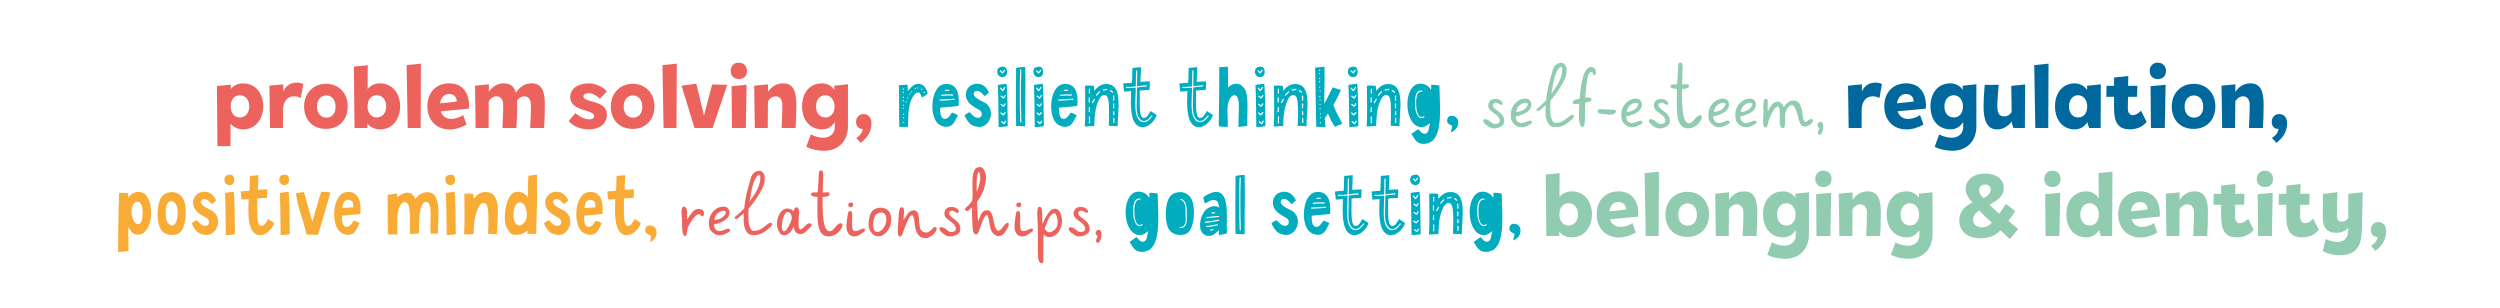 <svg xmlns="http://www.w3.org/2000/svg" id="Layer_1" viewBox="0 0 2000 246"><defs><style>.keywords-two-1{fill:#f8ac36;}.keywords-two-2{fill:#00acbd;}.keywords-two-3{fill:#00689d;}.keywords-two-4{fill:#ec635d;}.keywords-two-5{fill:#92ccb0;}</style></defs><path class="keywords-two-4" d="M210.6,85.05c0,9.5-5.54,18.43-16.06,18.43-4.18,0-7.63-1.58-10.08-4.46l-.07,17.86h-10.44l-.43-48.03,11.09-1.15v3.46c2.45-2.88,5.76-4.46,9.79-4.46,10.73,0,16.2,8.86,16.2,18.36Zm-11.16,.07c0-4.75-2.66-8.93-7.63-8.93-4.25,0-7.27,3.24-7.27,9.22,0,4.54,2.66,8.57,7.27,8.57,4.97,0,7.63-4.18,7.63-8.86Z"></path><path class="keywords-two-4" d="M242.64,67.33l-2.02,11.16c-1.44-1.01-4.03-1.58-5.76-1.44-5.33,.29-7.92,4.18-8.42,9.86l-.07,15.48h-10.37l-.5-33.84,11.09-1.08v5.76c2.23-5.33,6.55-7.13,11.09-7.13,1.66,0,3.89,.43,4.97,1.22Z"></path><path class="keywords-two-4" d="M243.28,85.12c0-10.44,7.27-18.07,17.57-18.07s17.35,7.63,17.35,18.07-6.7,18-17.5,18-17.43-7.49-17.43-18Zm25.2,.22c0-5.62-3.24-9.07-7.56-9-4.25,.07-7.34,3.46-7.34,9s3.24,8.78,7.56,8.78,7.34-3.24,7.34-8.78Z"></path><path class="keywords-two-4" d="M320.11,85.05c0,9.5-5.54,18.43-16.06,18.43-4.18,0-7.63-1.58-10.08-4.46v3.38h-10.37l-.5-49.11,11.09-1.15-.07,19.01c2.45-2.88,5.76-4.46,9.79-4.46,10.73,0,16.2,8.86,16.2,18.36Zm-11.16,.07c0-4.75-2.66-8.93-7.56-8.93-4.25,0-7.27,3.17-7.34,8.93v.43c.07,4.46,2.81,8.42,7.34,8.42,4.9,0,7.56-4.18,7.56-8.86Z"></path><path class="keywords-two-4" d="M325.29,52.07l11.45-1.15-.22,51.48h-10.37l-.86-50.33Z"></path><path class="keywords-two-4" d="M375.11,86.92l-22.54,2.09c1.22,3.82,4.25,6.12,8.28,6.12,3.67,0,7.49-1.37,9.65-3.17l2.74,7.7c-3.96,2.3-8.71,3.89-13.54,3.89-10.73,0-17.79-7.56-17.79-18.51s6.77-18.36,17.57-18.36,15.77,7.92,15.77,17.79c0,.79-.07,1.66-.14,2.45Zm-23.04-4.25l13.32-1.44c.07-3.6-2.38-6.05-6.05-6.05-3.96,0-6.62,2.88-7.27,7.49Z"></path><path class="keywords-two-4" d="M435.88,83.97c0,6.26-.22,13.47-.58,18.43h-11.16c.14-4.82,.72-13.03,.58-19.01-.14-4.18-2.38-6.34-5.33-6.34-2.09,0-4.18,1.15-5.76,3.38,.07,1.15,.07,2.3,.07,3.53,0,6.26-.22,13.47-.58,18.43h-11.16c.14-4.82,.65-13.03,.58-19.01-.14-4.18-2.38-6.34-5.33-6.34-2.3,0-4.61,1.37-6.19,4.03l-.14,21.31h-10.37l-.5-33.84,11.09-1.08-.07,5.98c3.24-4.54,7.13-6.77,12.1-6.77,5.54,0,8.28,2.95,9.58,7.56,3.31-5.04,7.27-7.56,12.6-7.56,8.86,0,10.58,7.63,10.58,17.28Z"></path><path class="keywords-two-4" d="M470.87,74.54c-2.45,0-4.1,1.01-4.1,2.59,0,5.47,18.79,2.52,18.79,14.55,0,7.13-5.76,11.81-14.47,11.81-6.05,0-12.17-2.02-16.13-6.62l5.33-6.41c1.01,1.08,6.48,5.04,11.09,5.04,2.09,0,3.96-.79,3.96-2.81,0-5.18-19.15-3.38-19.15-14.98,0-6.62,5.9-11.02,14.76-11.02,5.33,.07,11.16,2.38,14.47,6.48l-5.62,5.9c-2.3-2.59-5.9-4.54-8.93-4.54Z"></path><path class="keywords-two-4" d="M488.65,85.12c0-10.44,7.27-18.07,17.57-18.07s17.35,7.63,17.35,18.07-6.7,18-17.5,18-17.43-7.49-17.43-18Zm25.2,.22c0-5.62-3.24-9.07-7.56-9-4.25,.07-7.34,3.46-7.34,9s3.24,8.78,7.56,8.78,7.34-3.24,7.34-8.78Z"></path><path class="keywords-two-4" d="M529.98,52.07l11.45-1.15-.22,51.48h-10.37l-.86-50.33Z"></path><path class="keywords-two-4" d="M581.82,67.84l-11.74,34.56h-14.47l-10.37-33.84,11.81-1.58,6.12,25.49,6.55-24.91,12.1,.29Z"></path><path class="keywords-two-4" d="M584.55,56.75c0-3.6,2.23-6.62,6.48-6.62s6.55,3.02,6.55,6.62-2.16,6.48-6.55,6.48-6.48-3.02-6.48-6.48Zm.72,12.17l12.02-1.08-.65,34.56h-11.09l-.29-33.48Z"></path><path class="keywords-two-4" d="M637.04,83.97c0,6.26-.22,13.47-.58,18.43h-11.16c.14-4.82,.65-13.03,.58-19.01-.14-4.18-2.38-6.34-5.33-6.34-2.3,0-4.61,1.37-6.19,4.03l-.14,21.31h-10.37l-.5-33.84,11.09-1.08-.07,5.98c3.24-4.54,7.13-6.77,12.1-6.77,8.86,0,10.58,7.63,10.58,17.28Z"></path><path class="keywords-two-4" d="M678.37,67.41v33.7c0,11.74-7.63,19.51-19.08,19.51-3.38,0-9.58-.65-14.26-3.24l3.6-9.79c3.53,1.66,6.91,2.59,9.94,2.59,5.54,0,9.29-3.46,9.29-8.57l-.07-4.03c-2.16,3.6-5.47,5.9-10.15,5.9-9.65,0-15.99-7.34-15.99-18.43s6.34-18.36,15.91-18.36c4.03,0,7.49,1.73,9.94,5.18l-.07-3.31,10.94-1.15Zm-10.73,17.86c0-5.33-3.1-9.07-7.34-9.07-4.9,0-7.49,4.18-7.49,8.93s2.59,8.86,7.49,8.86,7.34-4.1,7.34-8.71Z"></path><path class="keywords-two-4" d="M697.16,98.73c0,6.34-3.31,11.67-8.64,15.55l-3.53-3.96c3.31-2.02,4.9-4.46,5.33-7.13h-.14c-3.46,0-5.33-2.52-5.33-5.54,0-4.18,2.81-6.41,5.98-6.41,3.46,0,6.34,2.45,6.34,7.49Z"></path><path class="keywords-two-2" d="M742.2,74.65c-1.18,1.48-2.78,2.51-4.58,3.31-.92-1.35-1.21-3.62-2.67-3.94-3.46-.75-6.27,6.28-7.06,9.11-1.73,6.21-1.02,12.24-1.53,18.43h-6.87c-.51-10.7,.09-22.61-.38-33.34,2.17-.33,4.88-.09,6.87-.62,.22,1.62,.16,3.55,.38,5.18,2.08-2.39,4.89-6.89,10.3-5.38,2.97,.83,4.53,3.92,5.53,7.25Zm-20.02-.99c-.44,.44,.24,1.11,.68,.68,.04-.04,.08-.08,.12-.12,.44-.44-.24-1.11-.68-.68l-.12,.12h0Zm.46-1.94h.12c.62,0,.62-.96,0-.96h-.12c-.62,0-.62,.96,0,.96Zm.12,8.26h-.12c-.62,0-.62,.96,0,.96h.12c.62,0,.62-.96,0-.96Zm-.12,3.71c-.62,0-.62,.96,0,.96s.62-.96,0-.96Zm0,3.47c.62,0,.62-.96,0-.96s-.62,.96,0,.96Zm.6-9.22v-.24c0-.62-.96-.62-.96,0v.24c0,.62,.96,.62,.96,0Zm-.36,12.93c-.62,0-.62,.96,0,.96s.62-.96,0-.96Zm0,2.75c-.62,0-.62,.96,0,.96s.62-.96,0-.96Zm0,3.83c-.62,0-.62,.96,0,.96s.62-.96,0-.96Zm2.08-16.4h-.08c-.62,0-.62,.96,0,.96h.08c.62,0,.62-.96,0-.96Zm1.28-3.11c-.62,0-.62,.96,0,.96s.62-.96,0-.96Zm1.68-3.11c-.62,0-.62,.96,0,.96s.62-.96,0-.96Zm1.44-1.84c-.62,0-.62,.96,0,.96s.62-.96,0-.96Zm3.43-2.31c0-.62-.96-.62-.96,0v.16c0,.62,.96,.62,.96,0v-.16Zm1.6-.8c-.62,0-.62,.96,0,.96s.62-.96,0-.96Zm3.59,1.44c0-.62-.96-.62-.96,0v.08c0,.62,.96,.62,.96,0v-.08Zm1.1,2.22s-.05,.05-.08,.08c-.44,.44,.24,1.11,.68,.68,.03-.03,.05-.05,.08-.08,.44-.44-.24-1.11-.68-.68Z"></path><path class="keywords-two-2" d="M752.14,86.21c-.08,4.11,.35,8.41,3.19,8.86,2.97,.47,4.7-2.82,6.21-5.01,1.82,.47,3.19,1.41,4.79,2.12-1.63,2.97-2.98,6.9-5.85,8.47-3.4,1.86-8.12,.27-10.47-2.12-6.86-6.97-5.15-29.69,5.32-31.2,9.55-1.38,12.5,6.63,11.53,17.33-4.54,.91-10.03,.79-14.72,1.54Zm11.14-6.33c.55-.05,.55-1.01,0-.96-3.76,.34-7.52,.57-11.28,.69-.55,.02-.56,.98,0,.96,3.77-.12,7.53-.35,11.28-.69Zm-9.93-3.16c2.96-.29,5.91-.37,8.88-.25,.56,.02,.56-.94,0-.96-2.97-.12-5.92-.03-8.88,.25-.56,.05-.56,1.01,0,.96Zm2.89-4.06c.97,.13,1.91,.13,2.88,0,.61-.09,.35-1.01-.25-.92-.79,.11-1.59,.12-2.37,0-.6-.08-.86,.84-.25,.92Z"></path><path class="keywords-two-2" d="M784.16,101.51c-2.48,.22-5.12-.61-6.83-1.6-2.67-1.55-4.45-4.69-5.72-7.62,.48-.8,4.06-2.6,4.06-2.6,0,0,2.55,2.85,4.06,3.81,1.87,1.19,5.79,1.4,5.72-2.41-.05-2.69-2.69-3.46-4.62-4.61-3.35-2-7.82-4.94-8.12-10.02-.32-5.38,3.34-8.88,7.94-9.42,5.63-.66,8.69,3.25,10.52,6.81-1.1,1.35-2.25,1.97-3.32,3.01-1.46-.82-3.54-4.78-7.02-4.01-.85,.19-1.78,.91-1.85,2-.22,3.83,8.37,6.82,9.23,7.42,1.6,1.11,3.37,3.32,3.88,4.81,2.3,6.77-1.96,13.9-7.94,14.43Z"></path><path class="keywords-two-2" d="M798.04,55.72c.29-1.14,1.11-1.94,3.37-2.31,2.08-.34,3.6,.33,4.08,2.7,1.63,8.02-9.38,7.03-7.45-.39Zm8.16,45.16c-2.17,.53-4.65,.73-7.27,.77-.32-11.15-.04-22.94-.71-33.7,2.27-.36,4.52-.74,6.92-.96,.7,.36,1,22.91,1.06,33.89Zm-6.12-43.78c.59,.48,1.13,1,1.62,1.58,.22,.25,.59,.14,.75-.1,.48-.69,1-1.35,1.55-1.99,.4-.46-.27-1.14-.68-.68-.47,.54-.91,1.1-1.33,1.68-.39-.42-.8-.81-1.24-1.17-.47-.39-1.16,.29-.68,.68Zm.1,13.8c.52,.65,1.04,1.3,1.56,1.95,.16,.2,.52,.18,.68,0,.7-.78,1.29-1.63,1.75-2.57,.27-.55-.55-1.04-.83-.48-.35,.7-.77,1.36-1.26,1.96-.41-.51-.82-1.02-1.23-1.53-.39-.48-1.06,.2-.68,.68Zm.34,19.92c.72,.31,1.23,1.53,2.04,1.56,.39,.02,.58-.28,.8-.56,.39-.51,.79-1.02,1.18-1.54,.38-.49-.46-.97-.83-.48-.2,.27-.41,.53-.61,.8-.15,.19-.34,.54-.54,.76-.25-.18-.5-.57-.65-.71-.27-.27-.55-.49-.9-.64-.56-.24-1.05,.58-.48,.83Zm3.29-14.67c-.41,.51-.77,1.04-1.11,1.59-.49-.4-.97-.8-1.47-1.18-.48-.37-1.16,.3-.68,.68,.65,.51,1.29,1.03,1.93,1.56,.23,.19,.59,.19,.75-.1,.37-.65,.79-1.27,1.26-1.86,.38-.48-.29-1.16-.68-.68Zm-.12,6.69c-.19,.3-.38,.6-.57,.9-.1,.16-.22,.43-.37,.61-.23-.14-.48-.4-.66-.53-.31-.24-.63-.48-.94-.71-.49-.37-.97,.46-.48,.83,.44,.33,.88,.67,1.31,1,.27,.2,.54,.48,.91,.44,.38-.04,.56-.36,.74-.65,.3-.46,.59-.94,.88-1.41,.33-.52-.5-1-.83-.48Zm.29,13.85c-.29,.5-.56,1.1-.9,1.59-.24-.16-.55-.53-.67-.65-.26-.27-.51-.52-.86-.67-.56-.24-1.05,.58-.48,.83,.73,.32,1.2,1.46,2.07,1.53,.4,.03,.56-.25,.74-.54,.32-.52,.62-1.07,.93-1.6,.31-.53-.52-1.02-.83-.48Z"></path><path class="keywords-two-2" d="M820.17,101.06c-2.5,.02-4.66-.33-7.27-.19-.44-14.56,.06-31.82,0-46.54,2.29-.4,4.59-.8,7.27-.77,.5,14.84-.15,32.43,0,47.51Zm-3.02-3.55c-.49-13.86-.51-27.73-.08-41.59,.02-.62-.94-.62-.96,0-.44,13.86-.41,27.73,.08,41.59,.02,.61,.98,.62,.96,0Z"></path><path class="keywords-two-2" d="M826.91,55.72c.29-1.14,1.11-1.94,3.37-2.31,2.08-.34,3.6,.33,4.08,2.7,1.63,8.02-9.38,7.03-7.45-.39Zm8.16,45.16c-2.17,.53-4.65,.73-7.27,.77-.32-11.15-.04-22.94-.71-33.7,2.27-.36,4.52-.74,6.92-.96,.7,.36,1,22.91,1.06,33.89Zm-6.12-43.78c.59,.48,1.13,1,1.62,1.58,.22,.25,.59,.14,.75-.1,.48-.69,1-1.35,1.55-1.99,.4-.46-.27-1.14-.68-.68-.47,.54-.91,1.1-1.33,1.68-.39-.42-.8-.81-1.24-1.17-.47-.39-1.16,.29-.68,.68Zm.1,13.8c.52,.65,1.04,1.3,1.56,1.95,.16,.2,.52,.18,.68,0,.7-.78,1.29-1.63,1.75-2.57,.27-.55-.55-1.04-.83-.48-.35,.7-.77,1.36-1.26,1.96-.41-.51-.82-1.02-1.23-1.53-.39-.48-1.06,.2-.68,.68Zm.34,19.92c.72,.31,1.23,1.53,2.04,1.56,.39,.02,.58-.28,.8-.56,.39-.51,.79-1.02,1.18-1.54,.38-.49-.46-.97-.83-.48-.2,.27-.41,.53-.61,.8-.15,.19-.34,.54-.54,.76-.25-.18-.5-.57-.65-.71-.27-.27-.55-.49-.9-.64-.56-.24-1.05,.58-.48,.83Zm3.29-14.67c-.41,.51-.77,1.04-1.11,1.59-.49-.4-.97-.8-1.47-1.18-.48-.37-1.16,.3-.68,.68,.65,.51,1.29,1.03,1.93,1.56,.23,.19,.59,.19,.75-.1,.37-.65,.79-1.27,1.26-1.86,.38-.48-.29-1.16-.68-.68Zm-.12,6.69c-.19,.3-.38,.6-.57,.9-.1,.16-.22,.43-.37,.61-.23-.14-.48-.4-.66-.53-.31-.24-.63-.48-.94-.71-.49-.37-.97,.46-.48,.83,.44,.33,.88,.67,1.31,1,.27,.2,.54,.48,.91,.44,.38-.04,.56-.36,.74-.65,.3-.46,.59-.94,.88-1.41,.33-.52-.5-1-.83-.48Zm.29,13.85c-.29,.5-.56,1.1-.9,1.59-.24-.16-.55-.53-.67-.65-.26-.27-.51-.52-.86-.67-.56-.24-1.05,.58-.48,.83,.73,.32,1.2,1.46,2.07,1.53,.4,.03,.56-.25,.74-.54,.32-.52,.62-1.07,.93-1.6,.31-.53-.52-1.02-.83-.48Z"></path><path class="keywords-two-2" d="M847.17,86.21c-.08,4.11,.35,8.41,3.19,8.86,2.97,.47,4.7-2.82,6.21-5.01,1.82,.47,3.19,1.41,4.79,2.12-1.63,2.97-2.98,6.9-5.85,8.47-3.4,1.86-8.12,.27-10.47-2.12-6.86-6.97-5.15-29.69,5.32-31.2,9.55-1.38,12.5,6.63,11.53,17.33-4.54,.91-10.03,.79-14.72,1.54Zm11.14-6.33c.55-.05,.55-1.01,0-.96-3.76,.34-7.52,.57-11.28,.69-.55,.02-.56,.98,0,.96,3.77-.12,7.53-.35,11.28-.69Zm-9.93-3.16c2.96-.29,5.91-.37,8.88-.25,.56,.02,.56-.94,0-.96-2.97-.12-5.92-.03-8.88,.25-.56,.05-.56,1.01,0,.96Zm2.89-4.06c.97,.13,1.91,.13,2.88,0,.61-.09,.35-1.01-.25-.92-.79,.11-1.59,.12-2.37,0-.6-.08-.86,.84-.25,.92Z"></path><path class="keywords-two-2" d="M894.05,101.05c-2.27-.2-4.56-.39-7.01-.4,.06-3.86,.38-8.51,.19-13.21-.18-4.45,.02-10.74-3.14-11.41-3.3-.7-5.17,3.93-6.27,7.01-2.02,5.62-2.14,10.98-2.4,17.82-2.65-.01-5.03,.28-7.56,.4,.62-10.69,.16-21.54,.19-32.63,2.04-.53,5.45,0,7.01,0,.34,1.09,.11,2.81,.37,4,2.11-2.37,4.6-5.23,9.04-5.4,14.24-.55,9.84,20.18,9.59,33.83Zm-23.16-19.43c-.02,.62,.94,.62,.96,0,.03-1.12,.07-2.23,.1-3.35,.02-.62-.94-.62-.96,0-.03,1.12-.07,2.23-.1,3.35Zm1.02,7.66c.04-1.06,.07-2.13,.11-3.19,.02-.62-.94-.62-.96,0-.04,1.06-.07,2.13-.11,3.19-.02,.62,.94,.62,.96,0Zm.16-17.88c-.02-.61-.98-.62-.96,0,.03,1.01,.02,2.02-.03,3.04-.03,.62,.93,.61,.96,0,.05-1.01,.06-2.02,.03-3.04Zm0,22.11c0-.62-.96-.62-.96,0v4.79c0,.62,.96,.62,.96,0v-4.79Zm3.03-14.29c-.53,.85-1.03,1.71-1.5,2.59-.21,.4,.14,.76,.54,.7,.34-.05,.59-.37,.56-.71,.39-.71,.8-1.41,1.23-2.1,.33-.52-.5-1-.83-.48Zm4.24-6.06c-.94,.84-1.77,1.76-2.53,2.76-.37,.49,.46,.97,.83,.48,.71-.93,1.5-1.79,2.38-2.57,.46-.41-.22-1.09-.68-.68Zm6.08-2.13c-.99,.16-1.96,.36-2.92,.61-.6,.16-.34,1.08,.25,.92,.96-.25,1.94-.46,2.92-.61,.61-.1,.35-1.02-.25-.92Zm4.99,2.46c-.51-.57-1.13-1.05-1.81-1.4-.55-.28-1.03,.54-.48,.83,.62,.32,1.15,.73,1.62,1.25,.41,.46,1.09-.22,.68-.68Zm-.01,12.83c-.02,.62,.93,.62,.96,0,.04-1.06,.05-2.13,.02-3.19-.02-.62-.97-.62-.96,0,.03,1.06,.02,2.13-.03,3.19Zm.03-9.5v3.43c0,.62,.96,.62,.96,0v-3.43c0-.62-.96-.62-.96,0Zm.08,14.93c0,.62,.96,.62,.96,0v-2.4c0-.62-.96-.62-.96,0v2.4Zm1.06,6.15c-.03-1.09-.07-2.18-.1-3.27-.02-.62-.98-.62-.96,0,.03,1.09,.06,2.18,.1,3.27,.02,.61,.98,.62,.96,0Z"></path><path class="keywords-two-2" d="M925.32,91.88c-1.15,5.36-9.3,13.06-15.43,8.47-5.76-4.31-5.41-16.95-4.97-27.54-1.85,.18-3.56,.5-5.68,.39-.2-2.16-.6-4.1-.71-6.36,2.02-.38,4.76-.41,6.97-.58,.38-3.26,.22-9.05,.48-11.96,2.24-.07,4.38-.25,6.39-.58h.35c.19,3.67-.39,8.26-.35,11.77,2.38-.13,5.46-.47,7.45-.38,.14,2.46-.25,4.35-.18,6.74-2.58,.21-5.2,.39-7.81,.58,.14,3.68-.19,8.49,0,13.09,.13,3.17,.46,8.09,2.48,8.67,3.43,.97,4.71-3.44,6.21-5.39,1.84,1.04,3.02,2.25,4.79,3.08Zm-3.43,1.14c.37-.49-.46-.97-.83-.48-1.45,1.9-3.23,4.11-5.85,4.23-2.19,.1-3.6-1.67-4.49-3.45-1.89-3.81-1.39-8.41-1.32-12.52,.06-3.61,.12-7.21,.18-10.82,2.52-.33,5.03-.72,7.58-.77,.61-.01,.62-.97,0-.96-2.54,.05-5.05,.44-7.56,.77,.07-4.1,.14-8.2,.2-12.3,.01-.62-.95-.62-.96,0-.07,4.14-.14,8.28-.21,12.42-2.47,.31-4.95,.51-7.46,.23-.61-.07-.61,.89,0,.96,2.5,.28,4.97,.07,7.44-.23-.02,1.1-.04,2.19-.05,3.29-.09,5.22-.68,10.73,.02,15.92,.4,2.94,1.72,7.13,4.89,8.18,3.6,1.2,6.45-1.92,8.4-4.47Z"></path><path class="keywords-two-2" d="M970.32,91.88c-1.15,5.36-9.3,13.06-15.43,8.47-5.76-4.31-5.41-16.95-4.97-27.54-1.85,.18-3.56,.5-5.68,.39-.2-2.16-.6-4.1-.71-6.36,2.02-.38,4.76-.41,6.97-.58,.38-3.26,.22-9.05,.48-11.96,2.24-.07,4.38-.25,6.39-.58h.35c.19,3.67-.39,8.26-.35,11.77,2.38-.13,5.46-.47,7.45-.38,.14,2.46-.25,4.35-.18,6.74-2.58,.21-5.2,.39-7.81,.58,.14,3.68-.19,8.49,0,13.09,.13,3.17,.46,8.09,2.48,8.67,3.43,.97,4.71-3.44,6.21-5.39,1.84,1.04,3.02,2.25,4.79,3.08Zm-3.43,1.14c.37-.49-.46-.97-.83-.48-1.45,1.9-3.23,4.11-5.85,4.23-2.19,.1-3.6-1.67-4.49-3.45-1.89-3.81-1.39-8.41-1.32-12.52,.06-3.61,.12-7.21,.18-10.82,2.52-.33,5.03-.72,7.58-.77,.61-.01,.62-.97,0-.96-2.54,.05-5.05,.44-7.56,.77,.07-4.1,.14-8.2,.2-12.3,.01-.62-.95-.62-.96,0-.07,4.14-.14,8.28-.21,12.42-2.47,.31-4.95,.51-7.46,.23-.61-.07-.61,.89,0,.96,2.5,.28,4.97,.07,7.44-.23-.02,1.1-.04,2.19-.05,3.29-.09,5.22-.68,10.73,.02,15.92,.4,2.94,1.72,7.13,4.89,8.18,3.6,1.2,6.45-1.92,8.4-4.47Z"></path><path class="keywords-two-2" d="M997.81,100.68c-2.12,.22-5.03,.62-6.99,1.02-.29-6,.57-12.67,.19-18.82-.15-2.47-.75-6-2.64-6.55-3.72-1.07-5.87,4.88-6.22,8.39-.59,5.91,.45,11.56,0,16.98-2.18-.43-4.93-.24-7.16-.61,.15-15.25,.58-32.35,.38-47.34,1.88-.25,5.12-.22,6.96-.4,.02,1.25-.03,3.06,.03,3.8,.32,3.91-.12,8.74,.17,13.05,1.38-2.43,6.62-4.49,10.17-2.25,1.16,.74,3.42,3.3,3.96,4.91,2.29,6.84,.9,20.02,1.15,27.82Z"></path><path class="keywords-two-2" d="M1004.17,55.72c.29-1.14,1.11-1.94,3.37-2.31,2.08-.34,3.6,.33,4.08,2.7,1.63,8.02-9.38,7.03-7.45-.39Zm8.16,45.16c-2.17,.53-4.65,.73-7.27,.77-.32-11.15-.04-22.94-.71-33.7,2.27-.36,4.52-.74,6.92-.96,.7,.36,1,22.91,1.06,33.89Zm-6.12-43.78c.59,.48,1.13,1,1.62,1.58,.22,.25,.59,.14,.75-.1,.48-.69,1-1.35,1.55-1.99,.4-.46-.27-1.14-.68-.68-.47,.54-.91,1.1-1.33,1.68-.39-.42-.8-.81-1.24-1.17-.47-.39-1.16,.29-.68,.68Zm.1,13.8c.52,.65,1.04,1.3,1.56,1.95,.16,.2,.52,.18,.68,0,.7-.78,1.29-1.63,1.75-2.57,.27-.55-.55-1.04-.83-.48-.35,.7-.77,1.36-1.26,1.96-.41-.51-.82-1.02-1.23-1.53-.38-.48-1.06,.2-.68,.68Zm.34,19.92c.72,.31,1.23,1.53,2.04,1.56,.39,.02,.58-.28,.79-.56,.39-.51,.79-1.02,1.18-1.54,.38-.49-.46-.97-.83-.48-.2,.27-.41,.53-.61,.8-.15,.19-.34,.54-.54,.76-.25-.18-.5-.57-.65-.71-.27-.27-.55-.49-.9-.64-.56-.24-1.05,.58-.48,.83Zm3.29-14.67c-.41,.51-.77,1.04-1.11,1.59-.49-.4-.97-.8-1.47-1.18-.48-.37-1.16,.3-.68,.68,.65,.51,1.29,1.03,1.93,1.56,.23,.19,.59,.19,.75-.1,.37-.65,.79-1.27,1.26-1.86,.38-.48-.29-1.16-.68-.68Zm-.12,6.69c-.19,.3-.38,.6-.57,.9-.1,.16-.22,.43-.37,.61-.23-.14-.48-.4-.66-.53-.31-.24-.62-.48-.94-.71-.49-.37-.97,.46-.48,.83,.44,.33,.88,.67,1.31,1,.27,.2,.54,.48,.91,.44,.38-.04,.56-.36,.74-.65,.3-.46,.59-.94,.88-1.41,.33-.52-.5-1-.83-.48Zm.29,13.85c-.29,.5-.56,1.1-.9,1.59-.24-.16-.55-.53-.67-.65-.26-.27-.5-.52-.85-.67-.56-.24-1.05,.58-.48,.83,.73,.32,1.2,1.46,2.07,1.53,.4,.03,.56-.25,.74-.54,.32-.52,.62-1.07,.93-1.6,.31-.53-.52-1.02-.83-.48Z"></path><path class="keywords-two-2" d="M1045.18,101.05c-2.27-.2-4.56-.39-7.01-.4,.06-3.86,.38-8.51,.19-13.21-.18-4.45,.02-10.74-3.14-11.41-3.3-.7-5.17,3.93-6.27,7.01-2.01,5.62-2.14,10.98-2.4,17.82-2.66-.01-5.03,.28-7.56,.4,.62-10.69,.17-21.54,.18-32.63,2.04-.53,5.45,0,7.01,0,.35,1.09,.11,2.81,.37,4,2.11-2.37,4.6-5.23,9.04-5.4,14.24-.55,9.84,20.18,9.59,33.83Zm-23.15-19.43c-.02,.62,.94,.62,.96,0,.03-1.12,.07-2.23,.1-3.35,.02-.62-.94-.62-.96,0-.03,1.12-.07,2.23-.1,3.35Zm1.02,7.66c.04-1.06,.07-2.13,.11-3.19,.02-.62-.94-.62-.96,0-.04,1.06-.07,2.13-.11,3.19-.02,.62,.94,.62,.96,0Zm.16-17.88c-.02-.61-.98-.62-.96,0,.03,1.01,.02,2.02-.03,3.04-.03,.62,.93,.61,.96,0,.05-1.01,.06-2.02,.03-3.04Zm0,22.11c0-.62-.96-.62-.96,0v4.79c0,.62,.96,.62,.96,0v-4.79Zm3.03-14.29c-.53,.85-1.03,1.71-1.5,2.59-.21,.4,.14,.76,.54,.7,.34-.05,.59-.37,.56-.71,.39-.71,.8-1.41,1.23-2.1,.33-.52-.5-1-.83-.48Zm4.24-6.06c-.94,.84-1.77,1.76-2.53,2.76-.37,.49,.46,.97,.83,.48,.71-.93,1.5-1.79,2.38-2.57,.46-.41-.22-1.09-.68-.68Zm6.08-2.13c-.99,.16-1.96,.36-2.92,.61-.6,.16-.34,1.08,.25,.92,.96-.25,1.94-.46,2.92-.61,.61-.1,.35-1.02-.25-.92Zm4.99,2.46c-.51-.57-1.13-1.05-1.81-1.4-.55-.28-1.03,.54-.48,.83,.62,.32,1.15,.73,1.62,1.25,.41,.46,1.09-.22,.68-.68Zm-.01,12.83c-.03,.62,.93,.62,.96,0,.04-1.06,.05-2.13,.02-3.19-.02-.62-.97-.62-.96,0,.03,1.06,.02,2.13-.02,3.19Zm.03-9.5v3.43c0,.62,.96,.62,.96,0v-3.43c0-.62-.96-.62-.96,0Zm.08,14.93c0,.62,.96,.62,.96,0v-2.4c0-.62-.96-.62-.96,0v2.4Zm1.06,6.15c-.03-1.09-.07-2.18-.1-3.27-.02-.62-.98-.62-.96,0,.03,1.09,.07,2.18,.1,3.27,.02,.61,.98,.62,.96,0Z"></path><path class="keywords-two-2" d="M1073.83,98.96c-1.94,.85-4.06,1.5-5.86,2.5-2.28-2.92-3.98-6.99-5.62-10.59-.6,1.1-2.61,3.66-2.61,3.66,0,0,.5,4.18,.66,7.13-2.23-.14-4.97-.26-7.4-.19-.26-14.73-.7-32.57-.89-47.39,2.48-.26,5.12-.35,7.45-.77,.37,9.05-.21,21.41-.18,29.57,.62-.58,5.32-10.18,6.81-12.99,2.2,.69,4.25,1.55,6.56,2.12-1.47,2.91-2.62,5.91-4.44,9.05-.55,.96-1.6,2.89-1.6,2.89,0,0,1.1,2.89,1.6,4.04,1.66,3.84,3.84,7.31,5.5,10.98Zm-18.31-39.61c.62,0,.62-.96,0-.96s-.62,.96,0,.96Zm.64,6.07v-.08c0-.62-.96-.62-.96,0v.08c0,.62,.96,.62,.96,0Zm-.48-8.78h.08c.62,0,.62-.96,0-.96h-.08c-.62,0-.62,.96,0,.96Zm.56,5.99c0-.62-.96-.62-.96,0v.08c0,.62,.96,.62,.96,0v-.08Zm-.4,6.55c-.62,0-.62,.96,0,.96s.62-.96,0-.96Zm0,8.62c.62,0,.62-.96,0-.96s-.62,.96,0,.96Zm.16,6.39c.62,0,.62-.96,0-.96s-.62,.96,0,.96Zm.08-11.97c-.62,0-.62,.96,0,.96s.62-.96,0-.96Zm0,7.19c-.62,0-.62,.96,0,.96s.62-.96,0-.96Zm0,7.9c.62,0,.62-.96,0-.96s-.62,.96,0,.96Zm.64,11.02c0-.62-.96-.62-.96,0v.08c0,.62,.96,.62,.96,0v-.08Zm-.4-7.66c-.62,0-.62,.96,0,.96s.62-.96,0-.96Zm0,2.95c-.62,0-.62,.96,0,.96s.62-.96,0-.96Z"></path><path class="keywords-two-2" d="M1078.54,55.72c.29-1.14,1.11-1.94,3.37-2.31,2.08-.34,3.6,.33,4.08,2.7,1.63,8.02-9.38,7.03-7.45-.39Zm8.16,45.16c-2.17,.53-4.65,.73-7.27,.77-.32-11.15-.04-22.94-.71-33.7,2.27-.36,4.52-.74,6.92-.96,.7,.36,1,22.91,1.06,33.89Zm-6.12-43.78c.59,.48,1.13,1,1.62,1.58,.22,.25,.59,.14,.75-.1,.48-.69,1-1.35,1.55-1.99,.4-.46-.27-1.14-.68-.68-.47,.54-.91,1.1-1.33,1.68-.39-.42-.8-.81-1.24-1.17-.47-.39-1.16,.29-.68,.68Zm.1,13.8c.52,.65,1.04,1.3,1.56,1.95,.16,.2,.52,.18,.68,0,.7-.78,1.29-1.63,1.75-2.57,.27-.55-.55-1.04-.83-.48-.35,.7-.77,1.36-1.26,1.96-.41-.51-.82-1.02-1.23-1.53-.38-.48-1.06,.2-.68,.68Zm.34,19.92c.72,.31,1.23,1.53,2.04,1.56,.39,.02,.58-.28,.79-.56,.39-.51,.79-1.02,1.18-1.54,.38-.49-.46-.97-.83-.48-.2,.27-.41,.53-.61,.8-.15,.19-.34,.54-.54,.76-.25-.18-.5-.57-.65-.71-.27-.27-.55-.49-.9-.64-.56-.24-1.05,.58-.48,.83Zm3.29-14.67c-.41,.51-.77,1.04-1.11,1.59-.49-.4-.97-.8-1.47-1.18-.48-.37-1.16,.3-.68,.68,.65,.51,1.29,1.03,1.93,1.56,.23,.19,.59,.19,.75-.1,.37-.65,.79-1.27,1.26-1.86,.38-.48-.29-1.16-.68-.68Zm-.12,6.69c-.19,.3-.38,.6-.57,.9-.1,.16-.22,.43-.37,.61-.23-.14-.48-.4-.66-.53-.31-.24-.62-.48-.94-.71-.49-.37-.97,.46-.48,.83,.44,.33,.88,.67,1.31,1,.27,.2,.54,.48,.91,.44,.38-.04,.56-.36,.74-.65,.3-.46,.59-.94,.88-1.41,.33-.52-.5-1-.83-.48Zm.29,13.85c-.29,.5-.56,1.1-.9,1.59-.24-.16-.55-.53-.67-.65-.26-.27-.5-.52-.86-.67-.56-.24-1.05,.58-.48,.83,.73,.32,1.2,1.46,2.07,1.53,.4,.03,.56-.25,.74-.54,.32-.52,.62-1.07,.93-1.6,.31-.53-.52-1.02-.83-.48Z"></path><path class="keywords-two-2" d="M1119.55,101.05c-2.27-.2-4.56-.39-7.01-.4,.06-3.86,.38-8.51,.19-13.21-.18-4.45,.02-10.74-3.14-11.41-3.3-.7-5.17,3.93-6.27,7.01-2.01,5.62-2.14,10.98-2.4,17.82-2.66-.01-5.03,.28-7.56,.4,.62-10.69,.17-21.54,.18-32.63,2.04-.53,5.45,0,7.01,0,.35,1.09,.11,2.81,.37,4,2.11-2.37,4.6-5.23,9.04-5.4,14.24-.55,9.84,20.18,9.59,33.83Zm-23.16-19.43c-.02,.62,.94,.62,.96,0,.03-1.12,.07-2.23,.1-3.35,.02-.62-.94-.62-.96,0-.03,1.12-.07,2.23-.1,3.35Zm1.02,7.66c.04-1.06,.07-2.13,.11-3.19,.02-.62-.94-.62-.96,0-.04,1.06-.07,2.13-.11,3.19-.02,.62,.94,.62,.96,0Zm.16-17.88c-.02-.61-.98-.62-.96,0,.03,1.01,.02,2.02-.03,3.04-.03,.62,.93,.61,.96,0,.05-1.01,.06-2.02,.03-3.04Zm0,22.11c0-.62-.96-.62-.96,0v4.79c0,.62,.96,.62,.96,0v-4.79Zm3.03-14.29c-.53,.85-1.03,1.71-1.5,2.59-.21,.4,.14,.76,.54,.7,.34-.05,.59-.37,.56-.71,.39-.71,.8-1.41,1.23-2.1,.33-.52-.5-1-.83-.48Zm4.24-6.06c-.94,.84-1.77,1.76-2.53,2.76-.37,.49,.46,.97,.83,.48,.71-.93,1.5-1.79,2.38-2.57,.46-.41-.22-1.09-.68-.68Zm6.08-2.13c-.99,.16-1.96,.36-2.92,.61-.6,.16-.34,1.08,.25,.92,.96-.25,1.94-.46,2.92-.61,.61-.1,.35-1.02-.25-.92Zm4.99,2.46c-.51-.57-1.13-1.05-1.81-1.4-.55-.28-1.03,.54-.48,.83,.62,.32,1.15,.73,1.62,1.25,.41,.46,1.09-.22,.68-.68Zm-.01,12.83c-.03,.62,.93,.62,.96,0,.04-1.06,.05-2.13,.02-3.19-.02-.62-.97-.62-.96,0,.03,1.06,.02,2.13-.02,3.19Zm.03-9.5v3.43c0,.62,.96,.62,.96,0v-3.43c0-.62-.96-.62-.96,0Zm.08,14.93c0,.62,.96,.62,.96,0v-2.4c0-.62-.96-.62-.96,0v2.4Zm1.06,6.15c-.03-1.09-.07-2.18-.1-3.27-.02-.62-.98-.62-.96,0,.03,1.09,.07,2.18,.1,3.27,.02,.61,.98,.62,.96,0Z"></path><path class="keywords-two-2" d="M1145.88,112.71c-1.99,1.73-5.25,2.72-8.7,2.26-4.26-.57-5.94-4.54-8.13-7.8,1.85-1.28,3.74-2.51,5.48-3.9,1.84,1.48,2.85,4.02,5.48,3.7,3.3-.4,3.1-5.11,3.97-8.62-2.07,1.88-4.08,3.54-7.38,3.29-12.34-.94-14.3-27.81-4.35-33.67,4.39-2.58,10.68-.11,12.48,3.9,.36-1.05,.12-2.74,.19-4.11,2.33,.07,4.46,.36,6.62,.62,.19,14.72,2.76,37.03-5.67,44.34Zm-7.02-19.67c-5.02,2.85-5.84-6.36-5.93-9.07-.1-3.07-.23-11.08,4.49-10.61,.61,.06,.61-.9,0-.96-6.07-.6-5.68,9.61-5.35,13.32,.31,3.46,2.11,11.08,7.26,8.15,.54-.3,.05-1.13-.48-.83Z"></path><path class="keywords-two-2" d="M1166.59,97.88c.24,4.43-3.62,7.4-5.96,8.01,.44-1.81,1.08-3.74,1.16-5.34-1.23-.44-2.55-1.03-3.4-1.96-1.28-1.4-.7-3.92,.44-5.09,1.3-1.34,4.32-1.03,5.81,.19,1.42,1.16,1.87,2.57,1.96,4.19Z"></path><path class="keywords-two-5" d="M1202.88,99.06c-1.21,2.51-6.62,4.7-10.22,3.25-1.58-.64-6.63-3.88-6-6,.52-1.76,3.21-.75,4.54,.16,1.77,1.21,2.5,2.27,3.89,2.6,1.82,.42,4.34-.21,4.71-1.95,.33-1.56-.95-3.27-1.46-3.9-1.81-2.19-5.93-4.07-7.14-6.33-1.73-3.23,.24-7.15,3.57-7.63,2.66-.38,5.02,.29,6.33,1.62,.68,.69,1.71,1.79,.32,3.08-1.8,.12-3.78-2.98-6.33-1.3-2.25,1.49,.39,3.98,1.79,5.03,2.33,1.75,5.13,3.47,6.17,6.65,.43,1.32,.45,3.44-.16,4.71Z"></path><path class="keywords-two-5" d="M1222.87,100.17c-2.2,1.25-5.71,2.44-8.93,.97-1.42-.65-3.94-2.84-4.54-4.22-.69-1.57-.93-4.6-.65-7.14,.58-5.22,4.94-10.25,10.55-10.87,6-.67,7.11,5.31,4.38,8.76-2.25,2.85-6.68,4.6-11.2,5.52,.28,2.84,1.51,5.56,5.36,5.19,1.7-.16,3.28-1.14,4.87-1.62,1.4-.42,2.72-.42,2.92,.81,.21,1.32-1.58,1.93-2.76,2.6Zm-9.9-10.55c4.79-.45,8.42-2.47,9.41-6.49-1.9-2.13-5.71,.11-7.14,1.46-1.35,1.28-2.02,3.22-2.27,5.03Z"></path><path class="keywords-two-5" d="M1255.45,97.27c-2.7,2.22-5.24,3.96-9.58,4.38-3.24,.32-5.29-.44-6.65-2.11-2.77-3.39-3.13-8.88-2.6-15.25-1.07,.38-2.07,1.62-3.25,2.6-1.03,.86-2.33,2.5-3.89,1.62-.68-1.32,.63-1.85,1.3-2.43,2.05-1.79,4.29-3.77,6.17-5.84,.42-7.11,2.4-14.26,4.22-20.61,.63-2.2,1.08-4.54,2.11-6.17,1.25-1.98,5.15-4.59,7.95-2.43,.83,.63,1.83,2.37,1.95,3.25,.18,1.31,.12,2.67,0,4.06-.36,4.27-3.05,8.43-5.36,12.17-2.52,4.09-5.35,7.62-7.46,9.9-.26,6.82-.84,14.89,3.25,17.85,4.8,.31,7.45-1.77,10.39-4.06,1.25-.97,4.39-3.86,5.19-1.46,.45,1.35-2.48,3.51-3.73,4.54Zm-14.28-22.4c0-.16,.13-.19,.16-.33,3.02-4.27,6.54-8.63,7.95-14.77,.29-1.25,1.12-5.77-.32-6.33-1.09-.42-2.91,2.58-3.41,3.57-2.59,5.11-3.17,11.6-4.38,17.53,.02,.18-.24,.25,0,.33Z"></path><path class="keywords-two-5" d="M1268.28,77.98c2.11,0,5.02-.15,4.95,1.73-.08,1.88-3.15,1.86-4.98,2.25-.53,5.08,0,10.02-.43,15.5-.13,1.73-.52,4.07-1.95,4.05-1.59-.02-2.08-2.4-2.29-3.43-.9-4.53-.21-10.03-.15-15.06-1.62-.03-3.44,1-4.99-.18-.22-.54-.27-1.21-.06-2.08,1.44-1.04,3.45-1.32,5.27-1.86,.99-9.43,2.05-22.46,8-25.17,1.51-.69,3.69,.28,4.61,1.68,.61,.93,1,4.78-.83,4.73-1.44-.04-.73-2.09-1.9-2.51-1.72-.62-2.96,2.59-3.33,4.03-1.13,4.37-1.59,11.16-1.92,16.33Z"></path><path class="keywords-two-5" d="M1289.09,91.72c-1.7,.13-4.16-.3-6.34-.51-2.5-.25-4.49-.49-4.62-2.06-.09-.99,.18-1.21,.86-1.54,1.28-.63,7.41,.17,9.76,.17,1.34,0,3.08-.27,3.6,.34,1.47,1.78-1.28,3.44-3.25,3.6Z"></path><path class="keywords-two-5" d="M1311.28,100.17c-2.2,1.25-5.71,2.44-8.93,.97-1.42-.65-3.94-2.84-4.54-4.22-.69-1.57-.93-4.6-.65-7.14,.58-5.22,4.94-10.25,10.55-10.87,6-.67,7.11,5.31,4.38,8.76-2.25,2.85-6.68,4.6-11.2,5.52,.28,2.84,1.51,5.56,5.36,5.19,1.7-.16,3.28-1.14,4.87-1.62,1.4-.42,2.72-.42,2.92,.81,.21,1.32-1.58,1.93-2.76,2.6Zm-9.9-10.55c4.79-.45,8.42-2.47,9.41-6.49-1.9-2.13-5.71,.11-7.14,1.46-1.35,1.28-2.02,3.22-2.27,5.03Z"></path><path class="keywords-two-5" d="M1335.36,99.06c-1.21,2.51-6.62,4.7-10.22,3.25-1.58-.64-6.63-3.88-6-6,.52-1.76,3.21-.75,4.54,.16,1.77,1.21,2.5,2.27,3.89,2.6,1.82,.42,4.34-.21,4.71-1.95,.33-1.56-.95-3.27-1.46-3.9-1.81-2.19-5.93-4.07-7.14-6.33-1.73-3.23,.24-7.15,3.57-7.63,2.66-.38,5.02,.29,6.33,1.62,.68,.69,1.71,1.79,.32,3.08-1.8,.12-3.78-2.98-6.33-1.3-2.25,1.49,.39,3.98,1.79,5.03,2.33,1.75,5.13,3.47,6.17,6.65,.43,1.32,.45,3.44-.16,4.71Z"></path><path class="keywords-two-5" d="M1345.69,67.51c1.6,.36,4.38-.69,5.36,.4,.15,.76,.02,1.29,0,1.89-1.15,.97-3.53,1.44-5.39,1.33-.14,5.87-.17,13.58,.89,20.21,.58,3.63,2.22,8.74,6.26,6.85,1.94-.91,4.88-6.55,7.56-5.98,3.28,.69-1.07,6.29-2.28,7.42-2.37,2.21-6.7,3.71-10.08,2.76-3.33-.93-5.29-4.65-5.93-8.94-1.04-6.96-.56-15.31-.54-22.13-1.79-.83-5.18-.04-5.18-2.3,0-1.96,3-1.48,5.2-1.48,.44-2.99,.71-8.77,.93-13.15,.09-1.81-.16-4.29,1.68-4.44,2.72-.23,1.8,6.45,1.75,8.27-.09,3.48-.05,6.36-.23,9.3Z"></path><path class="keywords-two-5" d="M1380.98,100.17c-2.2,1.25-5.71,2.44-8.93,.97-1.42-.65-3.94-2.84-4.54-4.22-.69-1.57-.93-4.6-.65-7.14,.58-5.22,4.94-10.25,10.55-10.87,6-.67,7.11,5.31,4.38,8.76-2.25,2.85-6.68,4.6-11.2,5.52,.28,2.84,1.51,5.56,5.36,5.19,1.7-.16,3.28-1.14,4.87-1.62,1.4-.42,2.72-.42,2.92,.81,.21,1.32-1.58,1.93-2.76,2.6Zm-9.9-10.55c4.79-.45,8.42-2.47,9.41-6.49-1.9-2.13-5.71,.11-7.14,1.46-1.35,1.28-2.02,3.22-2.27,5.03Z"></path><path class="keywords-two-5" d="M1402.51,100.17c-2.2,1.25-5.71,2.44-8.93,.97-1.42-.65-3.94-2.84-4.54-4.22-.69-1.57-.93-4.6-.65-7.14,.58-5.22,4.94-10.25,10.55-10.87,6-.67,7.11,5.31,4.38,8.76-2.25,2.85-6.68,4.6-11.2,5.52,.28,2.84,1.51,5.56,5.36,5.19,1.7-.16,3.28-1.14,4.87-1.62,1.4-.42,2.72-.42,2.92,.81,.21,1.32-1.58,1.93-2.76,2.6Zm-9.9-10.55c4.79-.45,8.42-2.47,9.41-6.49-1.9-2.13-5.71,.11-7.14,1.46-1.35,1.28-2.02,3.22-2.27,5.03Z"></path><path class="keywords-two-5" d="M1448.7,99.11c-1.56,1.51-4.05,2.8-6.49,1.79-2.61-1.09-3.22-5.59-4.06-8.76-.43-1.62-1.02-3.44-1.62-4.71-.68-1.42-1.75-3.29-2.92-3.41-2.42-.24-4.82,4-5.36,6.49-.7,3.27,1.15,11.82-2.11,12.01-1.53,.09-2.11-2.01-2.27-3.57-.42-4.11,.22-7.92-.16-10.87-.88-6.77-5.33,.48-6.49,2.92-1.32,2.78-2.4,5.5-2.92,7.63-.33,1.35-.13,2.64-1.14,3.08-3.7,1.64-2.59-6.46-2.43-9.74,.23-4.93-.31-8.13,.16-11.04,.05-.3,.54-1.52,.65-1.46,.64-.67,2.2-.24,2.6,.32,.23,2.63-.15,6,0,9.09,.93-.74,1.44-2.47,2.43-3.9,1.24-1.77,3.09-4.23,6.49-3.57,2.06,.4,2.98,2.49,4.06,4.22,.66-.91,1.2-1.88,1.95-2.6,1.56-1.5,4.49-3.56,7.95-2.27,2.62,.98,4.03,4.7,4.54,7.46,.33,1.78,.8,8.85,2.6,9.25,1.27,.28,2.08-1.15,2.92-1.62,.81-.45,2.62-1.13,3.25,0,.59,1.07-.96,2.61-1.62,3.25Z"></path><path class="keywords-two-5" d="M1456.75,107.62c-.54,.24-1.51,.24-2.05,0-1.24-1.69,.6-3.54,.86-5.31-.64-.69-1.33-.68-1.54-1.54-.51-2.14,1.83-4.4,3.94-2.74,1.44,3.14,.2,7.28-1.2,9.59Z"></path><path class="keywords-two-3" d="M1505.56,67.33l-2.02,11.16c-1.44-1.01-4.03-1.58-5.76-1.44-5.33,.29-7.92,4.18-8.42,9.86l-.07,15.48h-10.37l-.5-33.84,11.09-1.08v5.76c2.23-5.33,6.55-7.13,11.09-7.13,1.66,0,3.89,.43,4.97,1.22Z"></path><path class="keywords-two-3" d="M1540.62,86.92l-22.54,2.09c1.22,3.82,4.25,6.12,8.28,6.12,3.67,0,7.49-1.37,9.65-3.17l2.74,7.7c-3.96,2.3-8.71,3.89-13.54,3.89-10.73,0-17.79-7.56-17.79-18.51s6.77-18.36,17.57-18.36,15.77,7.92,15.77,17.79c0,.79-.07,1.66-.14,2.45Zm-23.04-4.25l13.32-1.44c.07-3.6-2.38-6.05-6.05-6.05-3.96,0-6.62,2.88-7.27,7.49Z"></path><path class="keywords-two-3" d="M1581.09,67.41v33.7c0,11.74-7.63,19.51-19.08,19.51-3.38,0-9.58-.65-14.26-3.24l3.6-9.79c3.53,1.66,6.91,2.59,9.94,2.59,5.54,0,9.29-3.46,9.29-8.57l-.07-4.03c-2.16,3.6-5.47,5.9-10.15,5.9-9.65,0-15.99-7.34-15.99-18.43s6.34-18.36,15.91-18.36c4.03,0,7.49,1.73,9.94,5.18l-.07-3.31,10.95-1.15Zm-10.73,17.86c0-5.33-3.1-9.07-7.34-9.07-4.9,0-7.49,4.18-7.49,8.93s2.59,8.86,7.49,8.86,7.34-4.1,7.34-8.71Z"></path><path class="keywords-two-3" d="M1620.11,67.55l-.22,34.85h-9.14l-1.3-3.89v-1.37c-3.31,4.25-7.42,6.41-11.74,6.41-8.14,0-10.87-7.42-10.87-18.36,0-5.33,.36-11.23,.94-17.28l11.16-.07c-.58,7.06-1.08,12.75-1.08,17.07,0,5.76,1.66,8.21,5.62,8.21,2.45,0,4.25-1.15,5.83-3.46l-.29-20.95,11.09-1.15Z"></path><path class="keywords-two-3" d="M1627.38,52.07l11.45-1.15-.22,51.48h-10.37l-.86-50.33Z"></path><path class="keywords-two-3" d="M1680.66,67.48l-.14,34.92h-9.22l-1.3-3.67v-1.22c-2.16,3.6-5.54,5.98-10.22,5.98-9.43,0-15.77-7.34-15.77-18.43s6.34-18.36,15.7-18.36c4.03,0,7.56,1.8,10.01,5.33l-.07-3.46,11.02-1.08Zm-10.87,17.79c0-5.33-3.02-9.07-7.27-9.07-4.75,0-7.34,4.18-7.34,8.93s2.59,8.86,7.34,8.86,7.27-4.1,7.27-8.71Z"></path><path class="keywords-two-3" d="M1717.31,97.58c-2.09,2.16-5.62,5.98-13.83,5.9-9.79-.14-12.24-6.7-12.24-17.35v-8.71h-6.19l.22-8.78h5.98v-6.62l11.38-1.22-.14,7.85h7.42l-.29,8.78h-7.2l-.14,9.5c0,3.1,1.58,5.18,3.89,5.18,3.31,0,6.19-3.02,6.62-3.6l4.54,9.07Z"></path><path class="keywords-two-3" d="M1719.75,56.75c0-3.6,2.23-6.62,6.48-6.62s6.55,3.02,6.55,6.62-2.16,6.48-6.55,6.48-6.48-3.02-6.48-6.48Zm.72,12.17l12.02-1.08-.65,34.56h-11.09l-.29-33.48Z"></path><path class="keywords-two-3" d="M1737.39,85.12c0-10.44,7.27-18.07,17.57-18.07s17.35,7.63,17.35,18.07-6.7,18-17.5,18-17.43-7.49-17.43-18Zm25.2,.22c0-5.62-3.24-9.07-7.56-9-4.25,.07-7.34,3.46-7.34,9s3.24,8.78,7.56,8.78,7.34-3.24,7.34-8.78Z"></path><path class="keywords-two-3" d="M1810.91,83.97c0,6.26-.22,13.47-.58,18.43h-11.16c.14-4.82,.65-13.03,.58-19.01-.14-4.18-2.38-6.34-5.33-6.34-2.3,0-4.61,1.37-6.19,4.03l-.14,21.31h-10.37l-.5-33.84,11.09-1.08-.07,5.98c3.24-4.54,7.13-6.77,12.1-6.77,8.86,0,10.58,7.63,10.58,17.28Z"></path><path class="keywords-two-3" d="M1829.7,98.73c0,6.34-3.31,11.67-8.64,15.55l-3.53-3.96c3.31-2.02,4.9-4.46,5.33-7.13h-.14c-3.46,0-5.33-2.52-5.33-5.54,0-4.18,2.81-6.41,5.98-6.41,3.46,0,6.34,2.45,6.34,7.49Z"></path><path class="keywords-two-1" d="M119.47,179.43c-1.14,3.16-3.51,6.49-5.5,7.51-1.52,.78-3.72,.86-5.5,.58-2.97-.48-4.27-3.58-5.85-5.97,0,5.9,.3,13.24,.18,19.28-2.88,.15-5.37,.72-8.34,.77,.02-15.51,.26-32.54,.89-47.4,2.37,.12,4.72,.27,7.27,.19v3.9c.47-1.21,2.63-3.7,6.56-4.68,3.02-.75,6.56,1.01,7.98,2.89,3.62,4.79,5.16,15.01,2.31,22.92Zm-5.32-8.86c-.01-4.74-.99-9.84-4.97-9.05-6.44,1.28-4.38,18.65,1.77,17.72,2.33-.35,3.2-4.31,3.19-8.67Z"></path><path class="keywords-two-1" d="M143.91,186.07c-4.13,3.32-12.03,2.19-14.94-2.03-4.16-6.02-3.66-21.05,.34-26.54,1.55-2.12,3.4-3.19,6.62-3.69,5.14-.79,9.22,2.16,10.87,5.71,3.32,7.16,1.94,22.66-2.89,26.54Zm-3.23-22.67c-.91-1.54-2.69-2.97-4.58-2.4-1.06,.33-2.12,1.6-2.55,2.58-1.3,2.98-1.61,11.11,.51,14.38,.74,1.14,2.41,2.64,3.73,2.58,4.14-.18,5.96-11.96,2.89-17.14Z"></path><path class="keywords-two-1" d="M165.91,187.91c-2.48,.22-5.12-.61-6.83-1.6-2.67-1.55-4.45-4.69-5.72-7.62,.47-.8,4.06-2.6,4.06-2.6,0,0,2.56,2.85,4.06,3.81,1.87,1.19,5.79,1.4,5.72-2.41-.05-2.69-2.69-3.46-4.62-4.61-3.35-2-7.82-4.94-8.12-10.02-.32-5.38,3.34-8.88,7.94-9.42,5.64-.66,8.69,3.24,10.52,6.81-1.1,1.35-2.25,1.97-3.32,3.01-1.46-.82-3.54-4.78-7.02-4.01-.85,.19-1.78,.91-1.85,2-.22,3.83,8.37,6.82,9.23,7.42,1.6,1.12,3.37,3.32,3.88,4.81,2.3,6.77-1.96,13.9-7.94,14.43Z"></path><path class="keywords-two-1" d="M179.79,142.12c.29-1.14,1.11-1.94,3.37-2.31,2.08-.34,3.6,.33,4.08,2.7,1.63,8.02-9.38,7.03-7.45-.39Zm8.16,45.16c-2.17,.53-4.65,.73-7.27,.77-.32-11.15-.04-22.94-.71-33.7,2.27-.36,4.52-.74,6.92-.96,.7,.36,1,22.91,1.06,33.89Z"></path><path class="keywords-two-1" d="M219.31,178.28c-1.15,5.36-9.3,13.06-15.43,8.47-5.76-4.31-5.41-16.95-4.97-27.54-1.85,.18-3.56,.5-5.68,.38-.2-2.16-.6-4.1-.71-6.36,2.02-.38,4.76-.41,6.97-.58,.38-3.26,.22-9.05,.48-11.96,2.24-.07,4.38-.25,6.39-.58h.35c.19,3.67-.39,8.26-.35,11.77,2.38-.13,5.46-.47,7.45-.38,.14,2.46-.25,4.35-.18,6.74-2.58,.21-5.2,.39-7.81,.58,.14,3.68-.19,8.49,0,13.09,.13,3.17,.46,8.09,2.48,8.67,3.43,.97,4.71-3.44,6.21-5.39,1.84,1.04,3.02,2.25,4.79,3.08Z"></path><path class="keywords-two-1" d="M223.64,142.12c.29-1.14,1.11-1.94,3.37-2.31,2.08-.34,3.6,.33,4.08,2.7,1.63,8.02-9.38,7.03-7.45-.39Zm8.16,45.16c-2.17,.53-4.65,.73-7.27,.77-.32-11.15-.04-22.94-.71-33.7,2.27-.36,4.52-.74,6.92-.96,.7,.36,1,22.91,1.06,33.89Z"></path><path class="keywords-two-1" d="M264.33,154.05c-3.42,11.2-6.3,22.99-10.02,33.86-3.14,.05-5.84-.36-9.07-.21-2.37-11.51-6.92-20.67-8.51-33.04,2.02-.48,4.22-.75,6.43-1.03,2.23,7.71,4.41,15.95,6.7,23.59,.67-1.1,4.73-17.41,7.1-23.8,2.69-.05,5.03,.2,7.37,.62Z"></path><path class="keywords-two-1" d="M273.57,172.61c-.08,4.11,.35,8.41,3.19,8.86,2.97,.47,4.7-2.82,6.21-5.01,1.82,.47,3.19,1.41,4.79,2.12-1.63,2.97-2.98,6.9-5.85,8.47-3.4,1.86-8.12,.27-10.47-2.12-6.86-6.97-5.15-29.69,5.32-31.2,9.55-1.38,12.5,6.63,11.53,17.33-4.55,.91-10.03,.79-14.72,1.54Zm.35-6.16c2.78-.32,5.76-.42,8.69-.58-.09-1.78,.08-3.17-.53-4.24-1.23-2.14-5.03-2.43-6.74-.19-1.04,1.37-1.15,3.17-1.42,5.01Z"></path><path class="keywords-two-1" d="M350.33,186.95h-5.77c-.67-5.63,.27-13.1-.19-19.2-.19-2.49-.91-6.07-3.35-6.27-4.59-.37-5.5,10.38-5.77,15.16-.19,3.28,.14,6.62,0,9.91-2.22,.42-4.72,.54-7.08,.81-.73-5.78,.79-19.55-1.86-24.06-1.92-3.26-5.29-.97-6.52,1.62-2.66,5.61-2.02,14.4-1.86,22.64-2.55-.06-5.36,.16-7.63-.2-.24-10.18-.19-21.75-.19-31.54,2.7-.17,4.96-.82,7.64-1.01v3.03c1.91-1.56,5.01-3.97,8.75-3.64,3.1,.27,4.73,2.49,5.96,5.05,1.97-4.42,9.23-7.32,13.78-4.24,6.66,4.5,3.96,21,4.1,31.94Z"></path><path class="keywords-two-1" d="M356.48,142.12c.29-1.14,1.11-1.94,3.37-2.31,2.08-.34,3.6,.33,4.08,2.7,1.63,8.02-9.38,7.03-7.45-.39Zm8.16,45.16c-2.17,.53-4.65,.73-7.27,.77-.32-11.15-.04-22.94-.71-33.7,2.27-.36,4.52-.74,6.92-.96,.7,.36,1,22.91,1.06,33.89Z"></path><path class="keywords-two-1" d="M397.49,187.45c-2.27-.2-4.56-.39-7.01-.4,.06-3.86,.38-8.51,.19-13.21-.18-4.45,.02-10.74-3.14-11.41-3.3-.7-5.17,3.93-6.27,7.01-2.01,5.62-2.14,10.98-2.4,17.82-2.65-.01-5.03,.28-7.56,.4,.62-10.69,.16-21.54,.19-32.63,2.04-.53,5.45,0,7.01,0,.34,1.09,.11,2.81,.37,4,2.11-2.37,4.6-5.23,9.04-5.4,14.24-.55,9.84,20.18,9.59,33.83Z"></path><path class="keywords-two-1" d="M429.58,150.91c.4,11.85-.6,24.8-.56,36.16h-7.11v-2.84c-.52,.66-2.75,2.28-3.56,2.64-2.13,.95-6.21,1.4-8.42,.61-2.57-.92-5.64-6.06-5.99-10.56-.66-8.54,1.95-19.12,5.99-22.14,3.93-2.94,10.22-.84,12.35,3.25-.11-5.74,.12-11.99,.37-17.33,2.02-.45,4.96-.61,7.02-1.02,0,1.27-.1,2.99-.1,4.13,.01,2.27-.08,4.7,0,7.11Zm-11.98,11.38c-.79-.3-2.26-.48-3.37,0-4.39,1.9-5.56,19.88,2.43,17.88,1.23-.31,3.49-2.86,3.93-3.86,2.02-4.64,.26-12.78-2.99-14.02Z"></path><path class="keywords-two-1" d="M447.64,187.91c-2.48,.22-5.12-.61-6.83-1.6-2.67-1.55-4.45-4.69-5.72-7.62,.47-.8,4.06-2.6,4.06-2.6,0,0,2.55,2.85,4.06,3.81,1.87,1.19,5.79,1.4,5.72-2.41-.05-2.69-2.69-3.46-4.62-4.61-3.35-2-7.82-4.94-8.12-10.02-.32-5.38,3.34-8.88,7.94-9.42,5.64-.66,8.69,3.24,10.52,6.81-1.1,1.35-2.25,1.97-3.32,3.01-1.46-.82-3.54-4.78-7.02-4.01-.85,.19-1.78,.91-1.85,2-.22,3.83,8.37,6.82,9.23,7.42,1.6,1.12,3.37,3.32,3.88,4.81,2.3,6.77-1.96,13.9-7.94,14.43Z"></path><path class="keywords-two-1" d="M467.25,172.61c-.08,4.11,.35,8.41,3.19,8.86,2.97,.47,4.7-2.82,6.21-5.01,1.82,.47,3.19,1.41,4.79,2.12-1.63,2.97-2.98,6.9-5.85,8.47-3.4,1.86-8.12,.27-10.47-2.12-6.86-6.97-5.15-29.69,5.32-31.2,9.55-1.38,12.5,6.63,11.53,17.33-4.55,.91-10.03,.79-14.72,1.54Zm.35-6.16c2.78-.32,5.76-.42,8.69-.58-.09-1.78,.08-3.17-.53-4.24-1.23-2.14-5.03-2.43-6.74-.19-1.04,1.37-1.15,3.17-1.42,5.01Z"></path><path class="keywords-two-1" d="M512.63,178.28c-1.15,5.36-9.3,13.06-15.43,8.47-5.76-4.31-5.41-16.95-4.97-27.54-1.85,.18-3.56,.5-5.68,.38-.2-2.16-.6-4.1-.71-6.36,2.02-.38,4.76-.41,6.97-.58,.38-3.26,.22-9.05,.48-11.96,2.24-.07,4.38-.25,6.39-.58h.35c.19,3.67-.39,8.26-.35,11.77,2.38-.13,5.46-.47,7.45-.38,.14,2.46-.25,4.35-.18,6.74-2.58,.21-5.2,.39-7.81,.58,.14,3.68-.19,8.49,0,13.09,.13,3.17,.46,8.09,2.48,8.67,3.43,.97,4.71-3.44,6.21-5.39,1.84,1.04,3.02,2.25,4.79,3.08Z"></path><path class="keywords-two-1" d="M520.18,193.66c.24-1.85,.66-3.84,.56-5.44-1.27-.31-2.65-.74-3.6-1.57-1.42-1.25-1.13-3.81-.13-5.11,1.14-1.48,4.18-1.5,5.79-.46,1.54,1,2.15,2.34,2.41,3.95,.73,4.38-2.77,7.75-5.04,8.62Z"></path><path class="keywords-two-4" d="M562.28,173c-1.28,.41-1.86-1.45-2.76-1.62-1.71-.33-3.52,1.78-4.38,2.76-1.09,1.24-2.21,3.07-2.92,4.22-.69,1.11-1.74,2.9-2.27,4.87-.51,1.87-.41,5.19-1.46,5.52-2.87,.91-2.71-6.57-2.92-11.2-.05-.99,.03-1.73,0-2.43-.14-3.19-1.47-9.79,1.79-9.74,1.61,.03,2.12,2.47,2.27,3.73,.2,1.66-.15,4.06,0,6.49,1.95-2.13,3.63-6.32,6.49-7.79,2.03-1.04,5.94-.93,6.82,1.3,.51,1.3,.19,3.63-.65,3.89Z"></path><path class="keywords-two-4" d="M581.37,186.57c-2.2,1.25-5.71,2.44-8.93,.97-1.42-.65-3.94-2.84-4.54-4.22-.69-1.57-.93-4.6-.65-7.14,.58-5.22,4.94-10.25,10.55-10.87,6-.67,7.11,5.31,4.38,8.76-2.25,2.85-6.68,4.6-11.2,5.52,.28,2.84,1.51,5.56,5.36,5.19,1.7-.16,3.28-1.14,4.87-1.62,1.4-.42,2.72-.42,2.92,.81,.21,1.32-1.58,1.93-2.76,2.6Zm-9.9-10.55c4.79-.45,8.42-2.47,9.41-6.49-1.9-2.13-5.71,.11-7.14,1.46-1.35,1.28-2.02,3.22-2.27,5.03Z"></path><path class="keywords-two-4" d="M613.95,183.67c-2.7,2.22-5.24,3.96-9.58,4.38-3.24,.32-5.29-.44-6.65-2.11-2.77-3.39-3.13-8.88-2.6-15.25-1.07,.38-2.07,1.62-3.25,2.6-1.03,.86-2.33,2.5-3.9,1.62-.68-1.32,.63-1.85,1.3-2.43,2.05-1.79,4.29-3.77,6.17-5.84,.42-7.11,2.4-14.26,4.22-20.61,.63-2.2,1.08-4.54,2.11-6.17,1.25-1.98,5.15-4.59,7.95-2.43,.82,.63,1.83,2.37,1.95,3.25,.18,1.31,.11,2.67,0,4.06-.36,4.27-3.05,8.43-5.36,12.17-2.52,4.09-5.35,7.62-7.46,9.9-.26,6.82-.84,14.89,3.25,17.85,4.8,.31,7.45-1.77,10.39-4.06,1.25-.97,4.39-3.86,5.19-1.46,.45,1.35-2.48,3.51-3.73,4.54Zm-14.28-22.4c0-.16,.13-.19,.16-.33,3.02-4.27,6.54-8.63,7.95-14.77,.29-1.25,1.12-5.77-.32-6.33-1.09-.42-2.91,2.58-3.41,3.57-2.59,5.11-3.17,11.6-4.38,17.53,.02,.18-.24,.25,0,.33Z"></path><path class="keywords-two-4" d="M649.35,179.88c.11,.9-2.17,2.9-3.08,3.89-1.01,1.1-2.66,2.69-3.9,3.08-4.43,1.4-7.12-1.27-7.3-5.52-1.26,1.96-2.13,4.02-4.06,5.52-1.34,1.05-4.05,2.08-6.17,.65-1.44-.98-3.07-4.85-3.25-7.3-.59-8.18,5.73-17.72,13.15-11.36,.76-1.54,1.39-3.78,3.41-2.76,1.53,.77,.95,6.39,.81,9.41-.13,2.84-.42,7.64,1.14,7.95,1.52,.3,3.35-2.19,4.54-3.25,.53-.47,1.37-1.31,2.43-1.46,1.02-.15,2.13-.03,2.27,1.14Zm-19.47-10.22c-2.82,.53-4.37,7.53-4.38,11.52,0,1.74,.21,3.44,1.14,3.73,1.92,.6,3.27-2.21,4.22-3.9,1.15-2.05,2.24-4,2.43-5.84,.35-3.3-1.19-5.93-3.41-5.52Z"></path><path class="keywords-two-4" d="M658.18,153.91c1.6,.36,4.38-.69,5.36,.4,.15,.76,.02,1.29,0,1.89-1.15,.97-3.53,1.44-5.39,1.33-.14,5.87-.17,13.58,.89,20.21,.58,3.63,2.22,8.74,6.27,6.85,1.94-.91,4.88-6.55,7.56-5.98,3.28,.69-1.07,6.29-2.28,7.42-2.37,2.21-6.7,3.71-10.08,2.76-3.33-.93-5.29-4.65-5.93-8.94-1.04-6.96-.56-15.31-.54-22.13-1.79-.83-5.18-.04-5.18-2.3,0-1.96,3-1.48,5.2-1.48,.44-2.99,.71-8.77,.93-13.15,.09-1.81-.16-4.29,1.68-4.44,2.72-.23,1.8,6.45,1.75,8.27-.09,3.48-.05,6.36-.23,9.3Z"></path><path class="keywords-two-4" d="M689.2,186.8c-1.29,.89-2.39,1.74-3.9,2.11-5.21,1.27-7.74-2.38-8.11-6.82-.16-1.95,.11-4.48,.49-6.82,.39-2.45,.5-4.58,1.3-6.17,2.74-1.48,2.9,1.84,2.76,4.87-.17,3.59-.44,8.41,.97,10.55,1.66,.74,3.36,.05,5.03-.65,1.02-.43,3.7-1.97,4.22-.32,.41,1.29-1.61,2.45-2.76,3.25Zm-10.55-22.4c-.33-1.42,.41-1.99,1.3-2.27,1.68-.53,2.7,.48,2.6,1.95-.15,2.21-3.49,2.07-3.9,.32Z"></path><path class="keywords-two-4" d="M712.45,179.89c-1.06,3.73-4.05,7.22-6.65,8.44-5.51,2.58-10.26-2.01-10.87-7.47-.35-3.12,.81-8.66,1.62-10.22,.92-1.79,2.74-3.8,6.17-4.38,4.05-.69,7.46,1.26,8.76,3.25,1.88,2.85,1.82,7.39,.97,10.39Zm-8.6-9.74c-1.65,.31-2.86,1.12-3.57,2.11-1.03,1.43-1.87,5.9-1.79,8.11,.07,1.7,.54,3.78,1.46,4.54,1.4,1.16,3.76,.45,5.03-.49,.96-.71,2.67-2.94,3.41-5.03,1.58-4.49,.62-10.22-4.54-9.25Z"></path><path class="keywords-two-4" d="M747.68,186.47c-1.44,1.63-3.93,3.65-6.17,3.9-6.66,.73-8.76-4.45-9.57-9.74-.43-2.82-.26-6.16-1.95-8.44-1.96,.03-2.72,2.03-3.41,3.41-1.55,3.1-2.47,5.73-3.89,9.58-.39,1.05-1.26,4.01-2.6,4.06-3.02,.1-1.58-8.58-1.46-11.2,.2-4.6,.19-8.78,1.46-11.85,5-1.99,2.6,5.82,2.76,9.41,1.73-1.57,2.7-4.57,4.87-6.17,.93-.68,2.72-1.62,4.54-.97,4.62,1.63,1.74,11.99,4.71,15.74,.75,.95,2.58,2.17,4.87,1.78,.96-.16,2.42-1.41,3.25-2.11,.94-.8,1.78-2.33,2.92-2.27,2.72,.14,.72,3.69-.33,4.87Z"></path><path class="keywords-two-4" d="M767.8,185.46c-1.21,2.51-6.62,4.7-10.22,3.25-1.58-.64-6.63-3.88-6-6,.52-1.76,3.21-.75,4.54,.16,1.77,1.21,2.5,2.27,3.9,2.6,1.82,.42,4.34-.21,4.71-1.95,.33-1.56-.95-3.27-1.46-3.9-1.81-2.19-5.93-4.07-7.14-6.33-1.73-3.23,.24-7.15,3.57-7.63,2.65-.38,5.02,.29,6.33,1.62,.68,.69,1.71,1.79,.32,3.08-1.8,.12-3.78-2.98-6.33-1.3-2.25,1.49,.39,3.98,1.78,5.03,2.33,1.75,5.13,3.47,6.17,6.65,.43,1.32,.45,3.44-.16,4.71Z"></path><path class="keywords-two-4" d="M805.31,183.64c-1.39,2.34-3.21,5.47-6.82,5.19-1.96-.15-3.61-1.55-4.54-2.76-2.72-3.53-1.97-10.38-4.22-14.28-2.6,1.5-3.45,4.48-4.71,7.79-.46,1.21-1.07,2.9-1.62,4.71-.51,1.65-1.26,3.37-2.92,3.25-2.64-.2-2.35-6.82-2.6-9.74-.34-4.08-.37-7.79-.16-11.68-1.21-.14-2.57,3.19-4.71,2.6-.4-.11-.92-.64-.97-1.3-.1-1.22,1.73-2,2.6-2.92,1.24-1.33,2.14-2.7,3.08-3.9,1.33-7.39-1.8-22.27,3.25-26.13,.85-.65,2.86-1.2,4.38-.49,1.81,.85,3.16,4.15,3.41,6.33,.35,3.16-.39,5.89-.97,8.6-1.07,5.02-3.8,9.23-6.17,12.66,.16,5.3,.42,10.51,.81,15.58,1.54-2.65,2.02-6.94,4.87-8.44,.65-.35,1.84-.63,2.92-.49,3.04,.41,3.92,4.69,4.54,7.79,.38,1.88,1.45,8.29,3.57,8.6,1.65,.24,3.37-2.26,4.22-3.25,1.24-1.44,1.97-3.37,4.22-2.92,.77,1.58-.47,3.52-1.46,5.19Zm-23.86-30.02c1.54-4.02,4.28-11.69,1.79-16.07h-.49c-1.81,3.87-1.54,10.69-1.3,16.07Z"></path><path class="keywords-two-4" d="M823.63,186.8c-1.29,.89-2.39,1.74-3.9,2.11-5.21,1.27-7.74-2.38-8.11-6.82-.16-1.95,.11-4.48,.49-6.82,.39-2.45,.5-4.58,1.3-6.17,2.74-1.48,2.9,1.84,2.76,4.87-.17,3.59-.44,8.41,.97,10.55,1.66,.74,3.36,.05,5.03-.65,1.02-.43,3.7-1.97,4.22-.32,.41,1.29-1.61,2.45-2.76,3.25Zm-10.55-22.4c-.33-1.42,.41-1.99,1.3-2.27,1.68-.53,2.7,.48,2.6,1.95-.15,2.21-3.49,2.07-3.9,.32Z"></path><path class="keywords-two-4" d="M849.62,176.73c-.02,3.34-1.3,7.12-3.08,9.41-2.31,2.96-8.9,5.66-11.36,1.14-.67,2.72-.49,6.12-.49,9.57s-.12,6.76,0,9.74c.07,1.83,.39,3.69-1.3,3.9-2.07,.25-2.75-2.7-2.92-4.71-.27-3.22-.16-6.54-.16-10.06,0-6.47,.06-13.91-.32-20.61-.19-3.31-.53-6.72,.65-9.41,3.31-1.31,2.98,2.83,3.08,6,.06,2,.2,5.15,.16,7.14,.62-.31,.74-1.07,.97-1.62,.75-1.73,1.48-3.35,2.6-5.03,1.63-2.46,4.88-7.17,8.93-4.38,1.84,1.27,3.26,5.46,3.25,8.93Zm-5.68-6.17c-1.34-.06-2.29,.63-2.92,1.3-2.49,2.6-4.03,7.82-5.36,11.2,1.14,1.06,1.85,2.62,3.57,2.76,2.62,.21,5.65-2.86,6.33-4.71,1.23-3.35,.3-8.39-1.62-10.55Z"></path><path class="keywords-two-4" d="M871.19,185.46c-1.21,2.51-6.62,4.7-10.22,3.25-1.58-.64-6.63-3.88-6-6,.52-1.76,3.21-.75,4.54,.16,1.77,1.21,2.5,2.27,3.9,2.6,1.82,.42,4.34-.21,4.71-1.95,.33-1.56-.95-3.27-1.46-3.9-1.81-2.19-5.93-4.07-7.14-6.33-1.73-3.23,.24-7.15,3.57-7.63,2.65-.38,5.02,.29,6.33,1.62,.68,.69,1.71,1.79,.32,3.08-1.8,.12-3.78-2.98-6.33-1.3-2.25,1.49,.39,3.98,1.79,5.03,2.33,1.75,5.13,3.47,6.17,6.65,.43,1.32,.45,3.44-.16,4.71Z"></path><path class="keywords-two-4" d="M879.32,194.02c-.54,.24-1.51,.24-2.06,0-1.24-1.69,.6-3.54,.86-5.31-.64-.69-1.33-.68-1.54-1.54-.52-2.14,1.83-4.4,3.94-2.74,1.44,3.14,.2,7.28-1.2,9.59Z"></path><path class="keywords-two-2" d="M920.45,199.11c-1.99,1.73-5.25,2.72-8.7,2.26-4.27-.57-5.94-4.54-8.13-7.8,1.85-1.28,3.74-2.51,5.48-3.9,1.84,1.48,2.85,4.02,5.48,3.7,3.3-.4,3.1-5.11,3.97-8.62-2.07,1.88-4.08,3.54-7.37,3.29-12.34-.94-14.3-27.81-4.35-33.67,4.39-2.58,10.68-.11,12.48,3.9,.36-1.05,.12-2.74,.19-4.11,2.33,.07,4.46,.36,6.62,.62,.19,14.72,2.76,37.03-5.67,44.34Zm-7.02-19.67c-5.02,2.85-5.84-6.36-5.93-9.07-.1-3.07-.23-11.08,4.49-10.61,.61,.06,.61-.9,0-.96-6.07-.6-5.68,9.61-5.35,13.32,.31,3.46,2.11,11.08,7.26,8.15,.54-.3,.05-1.13-.48-.83Z"></path><path class="keywords-two-2" d="M950.44,186.07c-4.13,3.32-12.03,2.19-14.94-2.03-4.16-6.02-3.66-21.05,.34-26.54,1.55-2.12,3.4-3.19,6.62-3.69,5.14-.79,9.22,2.16,10.87,5.71,3.32,7.16,1.94,22.66-2.89,26.54Zm-1-13.96c-.11-4.48,.63-11.15-4.6-13.05-.58-.21-.83,.71-.25,.92,4.42,1.6,3.78,7.49,3.87,11.27,.09,3.79,1.11,10.32-4.5,10.32-.62,0-.62,.96,0,.96,5.95,0,5.58-6.1,5.48-10.42Z"></path><path class="keywords-two-2" d="M975.45,153.93c8.23,3.17,5.32,21.31,6.21,32.74-2.09,.37-4.58,1.31-6.39,1.35-.38-.93-.08-2.61-.18-3.85-2.42,1.94-5,5.54-9.58,4.43-1.5-.36-3.32-1.7-4.08-2.89-3.04-4.79-.75-13.79,3.02-17.72,2.23-2.33,8.09-4.58,11-1.73-.5-2.48-.92-5.32-2.84-5.97-3.63-1.23-6,1.44-8.69,2.5-.42-1.47-1.25-3.52-1.24-4.81,1.12-1.22,2.66-1.98,4.08-2.7,2.2-1.1,5.71-2.5,8.69-1.35h0Zm-.65,21.78c-3.44,.61-6.91,1.41-10.41,1.61-.61,.03-.62,.99,0,.96,3.59-.2,7.13-1.01,10.66-1.64,.61-.11,.35-1.03-.25-.92Zm-.99,3.74c-2.89,.24-5.51,1.33-8.47,1.26-.62-.01-.62,.94,0,.96,2.97,.07,5.56-1.02,8.47-1.26,.61-.05,.62-1.01,0-.96Zm1-6.81c-3.08,.45-6.2,.66-9.3,.95-.61,.06-.61,1.02,0,.96,3.18-.3,6.39-.52,9.55-.98,.61-.09,.35-1.01-.25-.92Zm-4.75,10.56c-.51,.22-1.05,.35-1.6,.39-.61,.05-.62,1.01,0,.96,.73-.06,1.41-.24,2.09-.53,.56-.24,.08-1.07-.48-.83Zm-.48-12.27l2.15-.22c.61-.06,.61-1.02,0-.96l-2.15,.22c-.61,.06-.61,1.02,0,.96Z"></path><path class="keywords-two-2" d="M995.71,187.46c-2.5,.02-4.66-.33-7.27-.19-.44-14.56,.06-31.82,0-46.54,2.29-.4,4.59-.8,7.27-.77,.5,14.84-.15,32.43,0,47.51Zm-3.02-3.55c-.49-13.86-.51-27.73-.08-41.59,.02-.62-.94-.62-.96,0-.44,13.86-.41,27.73,.08,41.59,.02,.61,.98,.62,.96,0Z"></path><path class="keywords-two-2" d="M1029.75,187.91c-2.48,.22-5.12-.61-6.83-1.6-2.67-1.55-4.45-4.69-5.72-7.62,.48-.8,4.06-2.6,4.06-2.6,0,0,2.55,2.85,4.06,3.81,1.87,1.19,5.79,1.4,5.72-2.41-.05-2.69-2.69-3.46-4.62-4.61-3.35-2-7.82-4.94-8.12-10.02-.32-5.38,3.33-8.88,7.94-9.42,5.63-.66,8.69,3.25,10.52,6.81-1.09,1.35-2.25,1.97-3.32,3.01-1.46-.82-3.54-4.78-7.02-4.01-.85,.19-1.78,.91-1.85,2-.22,3.83,8.37,6.82,9.23,7.42,1.6,1.11,3.37,3.32,3.88,4.81,2.3,6.77-1.96,13.9-7.94,14.43Z"></path><path class="keywords-two-2" d="M1049.35,172.61c-.08,4.11,.35,8.41,3.19,8.86,2.97,.47,4.7-2.82,6.21-5.01,1.82,.47,3.19,1.41,4.79,2.12-1.63,2.97-2.98,6.9-5.86,8.47-3.4,1.86-8.12,.27-10.47-2.12-6.86-6.97-5.15-29.69,5.32-31.2,9.55-1.38,12.5,6.63,11.53,17.33-4.54,.91-10.03,.79-14.72,1.54Zm11.14-6.33c.55-.05,.55-1.01,0-.96-3.75,.34-7.51,.57-11.28,.69-.55,.02-.56,.98,0,.96,3.77-.12,7.53-.35,11.28-.69Zm-9.93-3.16c2.96-.29,5.91-.37,8.88-.25,.56,.02,.56-.94,0-.96-2.97-.12-5.92-.03-8.88,.25-.55,.05-.56,1.01,0,.96Zm2.89-4.06c.97,.13,1.91,.13,2.88,0,.61-.09,.35-1.01-.25-.92-.79,.11-1.59,.12-2.38,0-.6-.08-.86,.84-.25,.92Z"></path><path class="keywords-two-2" d="M1094.74,178.28c-1.15,5.36-9.3,13.06-15.43,8.47-5.76-4.31-5.41-16.95-4.97-27.54-1.85,.18-3.56,.5-5.68,.39-.2-2.16-.6-4.1-.71-6.36,2.02-.38,4.76-.41,6.97-.58,.38-3.26,.22-9.05,.48-11.96,2.24-.07,4.38-.25,6.39-.58h.35c.19,3.67-.39,8.26-.35,11.77,2.38-.13,5.46-.47,7.45-.38,.14,2.46-.25,4.35-.18,6.74-2.58,.21-5.2,.39-7.81,.58,.14,3.68-.19,8.49,0,13.09,.13,3.17,.46,8.09,2.48,8.67,3.43,.97,4.71-3.44,6.21-5.39,1.84,1.04,3.02,2.25,4.79,3.08Zm-3.43,1.14c.38-.49-.46-.97-.83-.48-1.45,1.9-3.23,4.11-5.85,4.23-2.19,.1-3.61-1.67-4.49-3.45-1.89-3.81-1.38-8.41-1.32-12.52,.06-3.61,.12-7.21,.18-10.82,2.52-.33,5.03-.72,7.58-.77,.62-.01,.62-.97,0-.96-2.54,.05-5.05,.44-7.56,.77,.07-4.1,.14-8.2,.2-12.3,0-.62-.95-.62-.96,0-.07,4.14-.14,8.28-.21,12.42-2.47,.31-4.95,.51-7.46,.23-.61-.07-.61,.89,0,.96,2.5,.28,4.97,.07,7.44-.23-.02,1.1-.04,2.19-.05,3.29-.09,5.22-.68,10.73,.02,15.92,.4,2.94,1.72,7.13,4.89,8.18,3.6,1.2,6.45-1.92,8.4-4.47Z"></path><path class="keywords-two-2" d="M1124.04,178.28c-1.15,5.36-9.3,13.06-15.43,8.47-5.76-4.31-5.41-16.95-4.97-27.54-1.85,.18-3.56,.5-5.68,.39-.2-2.16-.6-4.1-.71-6.36,2.02-.38,4.76-.41,6.97-.58,.38-3.26,.22-9.05,.48-11.96,2.24-.07,4.38-.25,6.39-.58h.35c.19,3.67-.39,8.26-.35,11.77,2.38-.13,5.46-.47,7.45-.38,.14,2.46-.25,4.35-.18,6.74-2.58,.21-5.2,.39-7.81,.58,.14,3.68-.19,8.49,0,13.09,.13,3.17,.46,8.09,2.48,8.67,3.43,.97,4.71-3.44,6.21-5.39,1.84,1.04,3.02,2.25,4.79,3.08Zm-3.43,1.14c.38-.49-.46-.97-.83-.48-1.45,1.9-3.23,4.11-5.85,4.23-2.19,.1-3.61-1.67-4.49-3.45-1.89-3.81-1.38-8.41-1.32-12.52,.06-3.61,.12-7.21,.18-10.82,2.52-.33,5.03-.72,7.58-.77,.62-.01,.62-.97,0-.96-2.54,.05-5.05,.44-7.56,.77,.07-4.1,.14-8.2,.2-12.3,0-.62-.95-.62-.96,0-.07,4.14-.14,8.28-.21,12.42-2.47,.31-4.95,.51-7.46,.23-.61-.07-.61,.89,0,.96,2.5,.28,4.97,.07,7.44-.23-.02,1.1-.04,2.19-.05,3.29-.09,5.22-.68,10.73,.03,15.92,.4,2.94,1.72,7.13,4.89,8.18,3.6,1.2,6.45-1.92,8.4-4.47Z"></path><path class="keywords-two-2" d="M1128.37,142.12c.29-1.14,1.11-1.94,3.37-2.31,2.08-.34,3.6,.33,4.08,2.7,1.63,8.02-9.38,7.03-7.45-.39Zm8.16,45.16c-2.17,.53-4.65,.73-7.27,.77-.32-11.15-.04-22.94-.71-33.7,2.27-.36,4.52-.74,6.92-.96,.7,.36,1,22.91,1.06,33.89Zm-6.12-43.78c.59,.48,1.13,1,1.62,1.58,.22,.25,.59,.14,.75-.1,.48-.69,1-1.35,1.55-1.99,.4-.46-.27-1.14-.68-.68-.47,.54-.91,1.1-1.33,1.68-.39-.42-.8-.81-1.24-1.17-.47-.39-1.16,.29-.68,.68Zm.1,13.8c.52,.65,1.04,1.3,1.56,1.95,.16,.2,.52,.18,.68,0,.7-.78,1.29-1.63,1.75-2.57,.27-.55-.55-1.04-.83-.48-.35,.7-.77,1.36-1.26,1.96-.41-.51-.82-1.02-1.23-1.53-.38-.48-1.06,.2-.68,.68Zm.34,19.92c.72,.31,1.23,1.53,2.04,1.56,.39,.02,.58-.28,.79-.56,.39-.51,.79-1.02,1.18-1.54,.38-.49-.46-.97-.83-.48-.2,.27-.41,.53-.61,.8-.15,.19-.34,.54-.54,.76-.25-.18-.5-.57-.65-.71-.27-.27-.55-.49-.9-.64-.56-.24-1.05,.58-.48,.83Zm3.29-14.67c-.41,.51-.77,1.04-1.11,1.59-.49-.4-.97-.8-1.47-1.18-.48-.37-1.16,.3-.68,.68,.65,.51,1.29,1.03,1.93,1.56,.23,.19,.59,.19,.75-.1,.37-.65,.79-1.27,1.26-1.86,.38-.48-.29-1.16-.68-.68Zm-.12,6.69c-.19,.3-.38,.6-.57,.9-.1,.16-.22,.43-.37,.61-.23-.14-.48-.4-.66-.53-.31-.24-.62-.48-.94-.71-.49-.37-.97,.46-.48,.83,.44,.33,.88,.67,1.31,1,.27,.2,.54,.48,.91,.44,.38-.04,.56-.36,.74-.65,.3-.46,.59-.94,.88-1.41,.33-.52-.5-1-.83-.48Zm.29,13.85c-.29,.5-.56,1.1-.9,1.59-.24-.16-.55-.53-.67-.65-.26-.27-.5-.52-.85-.67-.56-.24-1.05,.58-.48,.83,.73,.32,1.2,1.46,2.07,1.53,.4,.03,.56-.25,.74-.54,.32-.52,.62-1.07,.93-1.6,.31-.53-.52-1.02-.83-.48Z"></path><path class="keywords-two-2" d="M1169.38,187.45c-2.27-.2-4.56-.39-7.01-.4,.06-3.86,.38-8.51,.19-13.21-.18-4.45,.02-10.74-3.14-11.41-3.3-.7-5.17,3.93-6.27,7.01-2.01,5.62-2.14,10.98-2.4,17.82-2.66-.01-5.03,.28-7.56,.4,.62-10.69,.17-21.54,.18-32.63,2.04-.53,5.45,0,7.01,0,.35,1.09,.11,2.81,.37,4,2.11-2.37,4.6-5.23,9.04-5.4,14.24-.55,9.84,20.18,9.59,33.83Zm-23.15-19.43c-.02,.62,.94,.62,.96,0,.03-1.12,.07-2.23,.1-3.35,.02-.62-.94-.62-.96,0-.03,1.12-.07,2.23-.1,3.35Zm1.02,7.66c.04-1.06,.07-2.13,.11-3.19,.02-.62-.94-.62-.96,0-.04,1.06-.07,2.13-.11,3.19-.02,.62,.94,.62,.96,0Zm.16-17.88c-.02-.61-.98-.62-.96,0,.03,1.01,.02,2.02-.03,3.04-.03,.62,.93,.61,.96,0,.05-1.01,.06-2.02,.03-3.04Zm0,22.11c0-.62-.96-.62-.96,0v4.79c0,.62,.96,.62,.96,0v-4.79Zm3.03-14.29c-.53,.85-1.03,1.71-1.5,2.59-.21,.4,.14,.76,.54,.7,.34-.05,.59-.37,.56-.71,.39-.71,.8-1.41,1.23-2.1,.33-.52-.5-1-.83-.48Zm4.24-6.06c-.94,.84-1.77,1.76-2.53,2.76-.37,.49,.46,.97,.83,.48,.71-.93,1.5-1.79,2.38-2.57,.46-.41-.22-1.09-.68-.68Zm6.08-2.13c-.99,.16-1.96,.36-2.92,.61-.6,.16-.34,1.08,.25,.92,.96-.25,1.94-.46,2.92-.61,.61-.1,.35-1.02-.25-.92Zm4.99,2.46c-.51-.57-1.13-1.05-1.81-1.4-.55-.28-1.03,.54-.48,.83,.62,.32,1.15,.73,1.62,1.25,.41,.46,1.09-.22,.68-.68Zm-.01,12.83c-.03,.62,.93,.62,.96,0,.04-1.06,.05-2.13,.02-3.19-.02-.62-.97-.62-.96,0,.03,1.06,.02,2.13-.02,3.19Zm.03-9.5v3.43c0,.62,.96,.62,.96,0v-3.43c0-.62-.96-.62-.96,0Zm.08,14.93c0,.62,.96,.62,.96,0v-2.4c0-.62-.96-.62-.96,0v2.4Zm1.06,6.15c-.03-1.09-.07-2.18-.1-3.27-.02-.62-.98-.62-.96,0,.03,1.09,.07,2.18,.1,3.27,.02,.61,.98,.62,.96,0Z"></path><path class="keywords-two-2" d="M1195.7,199.11c-1.99,1.73-5.25,2.72-8.7,2.26-4.26-.57-5.94-4.54-8.13-7.8,1.85-1.28,3.74-2.51,5.48-3.9,1.84,1.48,2.85,4.02,5.48,3.7,3.3-.4,3.1-5.11,3.97-8.62-2.07,1.88-4.08,3.54-7.37,3.29-12.34-.94-14.3-27.81-4.35-33.67,4.39-2.58,10.68-.11,12.48,3.9,.36-1.05,.12-2.74,.19-4.11,2.33,.07,4.46,.36,6.62,.62,.19,14.72,2.76,37.03-5.67,44.34Zm-7.02-19.67c-5.02,2.85-5.84-6.36-5.93-9.07-.1-3.07-.23-11.08,4.49-10.61,.61,.06,.61-.9,0-.96-6.07-.6-5.68,9.61-5.35,13.32,.31,3.46,2.11,11.08,7.26,8.15,.54-.3,.05-1.13-.48-.83Z"></path><path class="keywords-two-2" d="M1216.42,184.28c.24,4.43-3.62,7.4-5.96,8.01,.44-1.81,1.08-3.74,1.16-5.34-1.23-.44-2.55-1.03-3.4-1.96-1.28-1.4-.7-3.92,.44-5.09,1.3-1.34,4.32-1.03,5.81,.19,1.42,1.16,1.87,2.57,1.96,4.19Z"></path><path class="keywords-two-5" d="M1273.58,171.45c0,9.5-5.54,18.43-16.06,18.43-4.18,0-7.63-1.58-10.08-4.46v3.38h-10.37l-.5-49.11,11.09-1.15-.07,19.01c2.45-2.88,5.76-4.46,9.79-4.46,10.73,0,16.2,8.86,16.2,18.36Zm-11.16,.07c0-4.75-2.66-8.93-7.56-8.93-4.25,0-7.27,3.17-7.34,8.93v.43c.07,4.46,2.81,8.42,7.34,8.42,4.9,0,7.56-4.18,7.56-8.86Z"></path><path class="keywords-two-5" d="M1310.52,173.32l-22.54,2.09c1.22,3.82,4.25,6.12,8.28,6.12,3.67,0,7.49-1.37,9.65-3.17l2.74,7.7c-3.96,2.3-8.71,3.89-13.54,3.89-10.73,0-17.79-7.56-17.79-18.51s6.77-18.36,17.57-18.36,15.77,7.92,15.77,17.79c0,.79-.07,1.66-.14,2.45Zm-23.04-4.25l13.32-1.44c.07-3.6-2.38-6.05-6.05-6.05-3.96,0-6.62,2.88-7.27,7.49Z"></path><path class="keywords-two-5" d="M1315.7,138.47l11.45-1.15-.22,51.48h-10.37l-.86-50.33Z"></path><path class="keywords-two-5" d="M1332.33,171.52c0-10.44,7.27-18.07,17.57-18.07s17.35,7.63,17.35,18.07-6.7,18-17.5,18-17.43-7.49-17.43-18Zm25.2,.22c0-5.62-3.24-9.07-7.56-9-4.25,.07-7.34,3.46-7.34,9s3.24,8.78,7.56,8.78,7.34-3.24,7.34-8.78Z"></path><path class="keywords-two-5" d="M1405.85,170.37c0,6.26-.22,13.47-.58,18.43h-11.16c.14-4.82,.65-13.03,.58-19.01-.14-4.18-2.38-6.34-5.33-6.34-2.3,0-4.61,1.37-6.19,4.03l-.14,21.31h-10.37l-.5-33.84,11.09-1.08-.07,5.98c3.24-4.54,7.13-6.77,12.1-6.77,8.86,0,10.58,7.63,10.58,17.28Z"></path><path class="keywords-two-5" d="M1447.17,153.81v33.7c0,11.74-7.63,19.51-19.08,19.51-3.38,0-9.58-.65-14.26-3.24l3.6-9.79c3.53,1.66,6.91,2.59,9.94,2.59,5.54,0,9.29-3.46,9.29-8.57l-.07-4.03c-2.16,3.6-5.47,5.9-10.15,5.9-9.65,0-15.99-7.34-15.99-18.43s6.34-18.36,15.91-18.36c4.03,0,7.49,1.73,9.94,5.18l-.07-3.31,10.95-1.15Zm-10.73,17.86c0-5.33-3.1-9.07-7.34-9.07-4.9,0-7.49,4.18-7.49,8.93s2.59,8.86,7.49,8.86,7.34-4.1,7.34-8.71Z"></path><path class="keywords-two-5" d="M1452.21,143.15c0-3.6,2.23-6.62,6.48-6.62s6.55,3.02,6.55,6.62-2.16,6.48-6.55,6.48-6.48-3.02-6.48-6.48Zm.72,12.17l12.02-1.08-.65,34.56h-11.09l-.29-33.48Z"></path><path class="keywords-two-5" d="M1504.7,170.37c0,6.26-.22,13.47-.58,18.43h-11.16c.14-4.82,.65-13.03,.58-19.01-.14-4.18-2.38-6.34-5.33-6.34-2.3,0-4.61,1.37-6.19,4.03l-.14,21.31h-10.37l-.5-33.84,11.09-1.08-.07,5.98c3.24-4.54,7.13-6.77,12.1-6.77,8.86,0,10.58,7.63,10.58,17.28Z"></path><path class="keywords-two-5" d="M1546.03,153.81v33.7c0,11.74-7.63,19.51-19.08,19.51-3.38,0-9.58-.65-14.26-3.24l3.6-9.79c3.53,1.66,6.91,2.59,9.94,2.59,5.54,0,9.29-3.46,9.29-8.57l-.07-4.03c-2.16,3.6-5.47,5.9-10.15,5.9-9.65,0-15.99-7.34-15.99-18.43s6.34-18.36,15.91-18.36c4.03,0,7.49,1.73,9.94,5.18l-.07-3.31,10.95-1.15Zm-10.73,17.86c0-5.33-3.1-9.07-7.34-9.07-4.9,0-7.49,4.18-7.49,8.93s2.59,8.86,7.49,8.86,7.34-4.1,7.34-8.71Z"></path><path class="keywords-two-5" d="M1567.41,176.13c.14-6.98,4.61-11.59,10.73-14.19-3.6-3.31-5.62-7.13-5.62-10.66,0-7.42,6.26-12.46,15.7-12.46,8.93,0,14.83,4.75,14.83,11.45s-5.54,10.37-11.52,13.47c1.87,1.94,5.54,5.33,7.85,7.27,1.8-2.52,3.67-5.18,5.47-7.92l7.42,5.83c-1.8,2.74-3.67,5.26-5.54,7.7,1.73,1.37,6.55,5.62,7.85,6.7l-6.7,7.85c-1.3-.94-6.12-5.76-7.49-6.91-4.25,4.61-10.37,6.41-16.06,6.41-8.93,0-16.99-4.61-16.92-14.54Zm26.07,1.8c-3.38-2.74-6.12-5.54-10.01-9.43-3.17,1.8-5.04,4.32-5.04,7.06,0,3.82,2.95,6.34,7.2,6.34,2.81,0,5.76-1.3,7.85-3.96Zm-.94-26.07c0-2.3-1.58-4.32-4.46-4.32s-4.75,1.94-4.75,4.68c0,2.38,1.44,4.39,3.53,6.26,3.38-1.73,5.69-4.1,5.69-6.62Z"></path><path class="keywords-two-5" d="M1635.44,143.15c0-3.6,2.23-6.62,6.48-6.62s6.55,3.02,6.55,6.62-2.16,6.48-6.55,6.48-6.48-3.02-6.48-6.48Zm.72,12.17l12.02-1.08-.65,34.56h-11.09l-.29-33.48Z"></path><path class="keywords-two-5" d="M1653.08,171.45c0-11.02,6.34-18.36,15.91-18.36,4.18,0,7.71,1.87,10.01,5.54l-.14-20.16,11.09-1.15-.22,51.48h-9.14l-1.3-4.68v-.22c-2.16,3.67-5.54,5.98-10.22,5.98-9.65,0-15.99-7.34-15.99-18.43Zm25.99,.22c0-5.33-3.1-9.07-7.34-9.07-4.9,0-7.49,4.18-7.49,8.93s2.59,8.86,7.49,8.86,7.34-4.1,7.34-8.71Z"></path><path class="keywords-two-5" d="M1727.75,173.32l-22.54,2.09c1.22,3.82,4.25,6.12,8.28,6.12,3.67,0,7.49-1.37,9.65-3.17l2.74,7.7c-3.96,2.3-8.71,3.89-13.54,3.89-10.73,0-17.79-7.56-17.79-18.51s6.77-18.36,17.57-18.36,15.77,7.92,15.77,17.79c0,.79-.07,1.66-.14,2.45Zm-23.04-4.25l13.32-1.44c.07-3.6-2.38-6.05-6.05-6.05-3.96,0-6.62,2.88-7.27,7.49Z"></path><path class="keywords-two-5" d="M1766.34,170.37c0,6.26-.22,13.47-.58,18.43h-11.16c.14-4.82,.65-13.03,.58-19.01-.14-4.18-2.38-6.34-5.33-6.34-2.3,0-4.61,1.37-6.19,4.03l-.14,21.31h-10.37l-.5-33.84,11.09-1.08-.07,5.98c3.24-4.54,7.13-6.77,12.1-6.77,8.86,0,10.58,7.63,10.58,17.28Z"></path><path class="keywords-two-5" d="M1802.99,183.98c-2.09,2.16-5.62,5.98-13.83,5.9-9.79-.14-12.24-6.7-12.24-17.35v-8.71h-6.19l.22-8.78h5.98v-6.62l11.38-1.22-.14,7.85h7.42l-.29,8.78h-7.2l-.14,9.5c0,3.1,1.58,5.18,3.89,5.18,3.31,0,6.19-3.02,6.62-3.6l4.54,9.07Z"></path><path class="keywords-two-5" d="M1805.43,143.15c0-3.6,2.23-6.62,6.48-6.62s6.55,3.02,6.55,6.62-2.16,6.48-6.55,6.48-6.48-3.02-6.48-6.48Zm.72,12.17l12.02-1.08-.65,34.56h-11.09l-.29-33.48Z"></path><path class="keywords-two-5" d="M1855.11,183.98c-2.09,2.16-5.62,5.98-13.83,5.9-9.79-.14-12.24-6.7-12.24-17.35v-8.71h-6.19l.22-8.78h5.98v-6.62l11.38-1.22-.14,7.85h7.42l-.29,8.78h-7.2l-.14,9.5c0,3.1,1.58,5.18,3.89,5.18,3.31,0,6.19-3.02,6.62-3.6l4.54,9.07Z"></path><path class="keywords-two-5" d="M1890.18,153.73l-.65,29.88c-.29,12.96-4.39,20.31-16.85,20.52-3.82,.14-9.5-.43-14.47-3.31l2.3-9.65c2.74,1.3,6.34,2.38,9.5,2.38,5.98-.07,8.57-3.96,8.57-9.65v-1.51c-2.23,2.3-5.62,3.82-9.14,3.82-8.35,.14-11.23-4.54-11.23-12.67,.07-6.26,.07-12.39,.14-18.43l11.59-1.37c-.14,6.12-.36,12.31-.43,18.51-.07,3.1,1.01,5.11,4.25,5.11,1.51,0,3.24-.86,4.82-2.81l.07-19.44,11.52-1.37Z"></path><path class="keywords-two-5" d="M1908.97,185.13c0,6.34-3.31,11.67-8.64,15.55l-3.53-3.96c3.31-2.02,4.9-4.46,5.33-7.13h-.14c-3.46,0-5.33-2.52-5.33-5.54,0-4.18,2.81-6.41,5.98-6.41,3.46,0,6.34,2.45,6.34,7.49Z"></path></svg>
